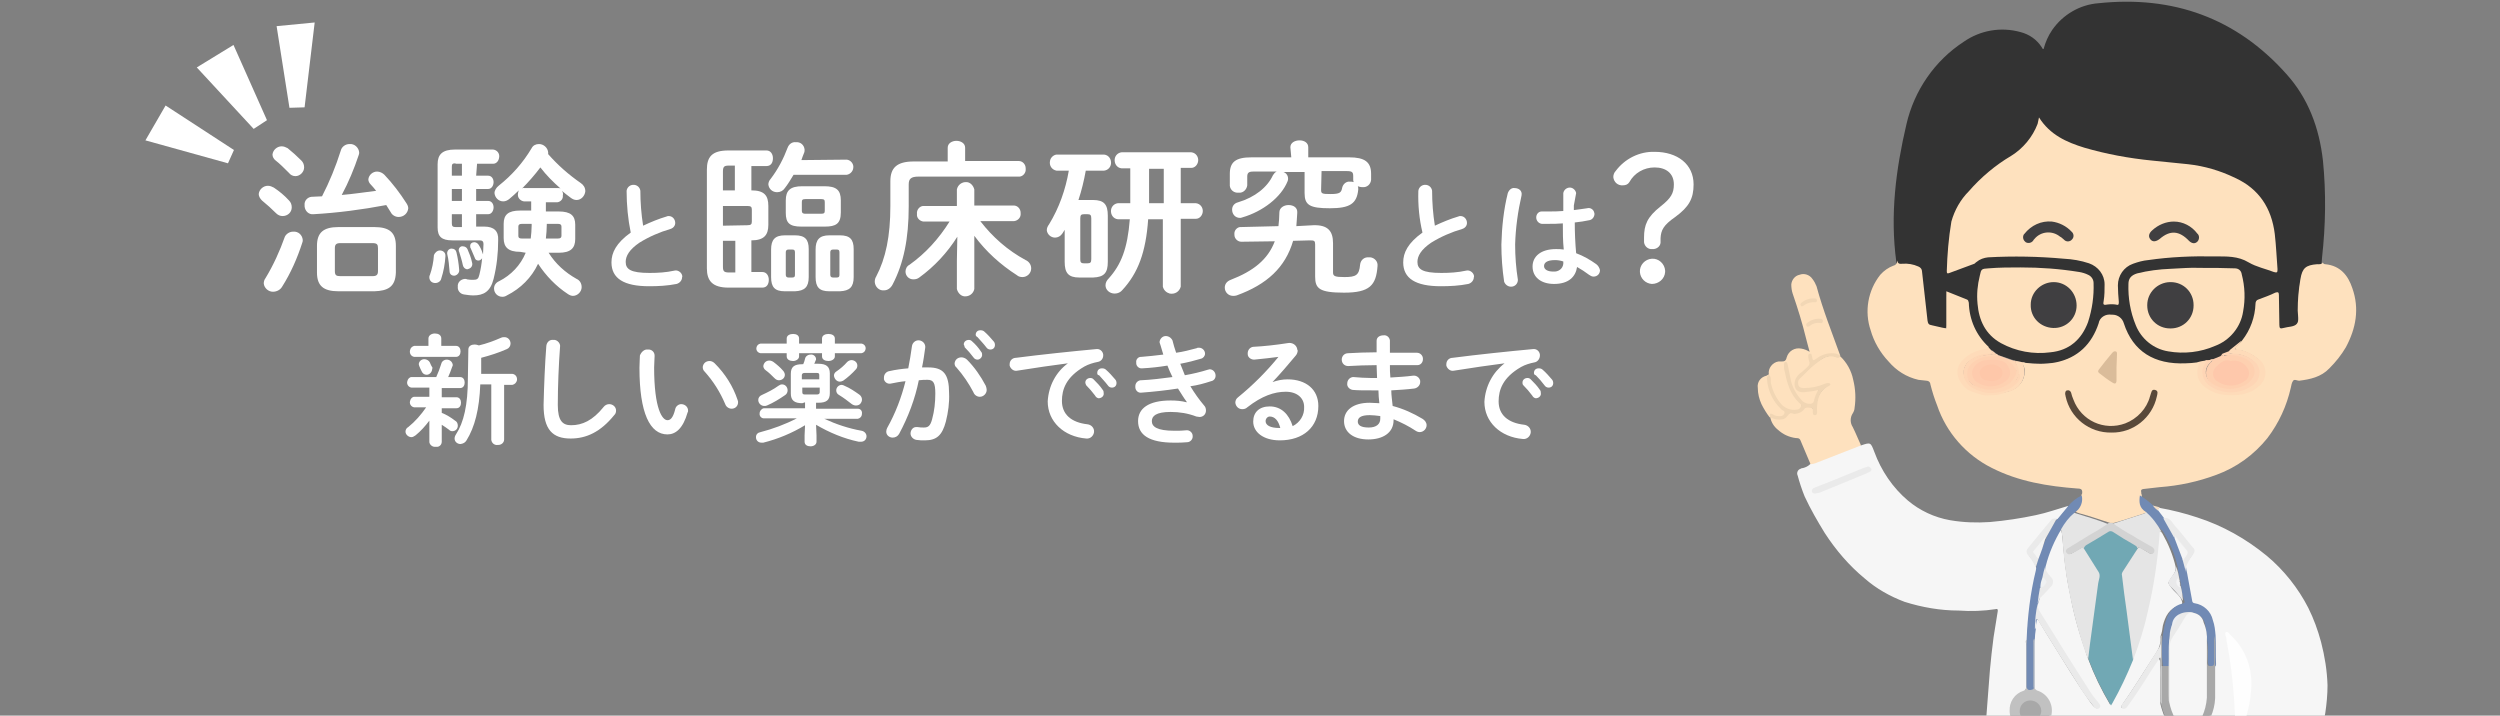 <?xml version="1.0" encoding="utf-8"?>
<!-- Generator: Adobe Illustrator 24.2.1, SVG Export Plug-In . SVG Version: 6.00 Build 0)  -->
<svg version="1.1" id="レイヤー_1" xmlns="http://www.w3.org/2000/svg" xmlns:xlink="http://www.w3.org/1999/xlink" x="0px"
	 y="0px" viewBox="0 0 545 156" style="enable-background:new 0 0 545 156;" xml:space="preserve">
<rect x="0" y="0" width="545" height="156" fill="#808080" stroke="none"/>
<style type="text/css">
	.st0{clip-path:url(#SVGID_2_);}
	.st1{fill:#F6F6F6;}
	.st2{fill:#333333;}
	.st3{fill:#FEE1BE;}
	.st4{fill:#718AB4;}
	.st5{fill:#F2DDC5;}
	.st6{fill:#71A8B4;}
	.st7{fill:#E5E5E5;}
	.st8{fill:#FEFEFE;}
	.st9{fill:#A8A8A8;}
	.st10{fill:#C1C1C1;}
	.st11{fill:#EAEAEA;}
	.st12{fill:#728BB5;}
	.st13{fill:#738BB5;}
	.st14{fill:#E9E9EA;}
	.st15{fill:#FED0B0;}
	.st16{fill:#FEDBB9;}
	.st17{fill:#FED1B1;}
	.st18{fill:#FED5B5;}
	.st19{fill:#FED6B5;}
	.st20{fill:#59493A;}
	.st21{fill:#D3D3D3;}
	.st22{fill:#DABC9A;}
	.st23{fill:#F1D6B4;}
	.st24{fill:#F1D6B5;}
	.st25{fill:#F2D7B5;}
	.st26{fill:#F5F5F5;}
	.st27{fill:#EBEDF0;}
	.st28{fill:#F4F4F4;}
	.st29{fill:#EFF1F2;}
	.st30{fill:#F4F4F5;}
	.st31{fill:#403F41;}
	.st32{fill:#FEC8AB;}
	.st33{fill:#FECBAD;}
	.st34{fill:#FEC7A9;}
	.st35{fill:#FFFFFF;}
</style>
<g>
	<g>
		<defs>
			<rect id="SVGID_1_" x="373.3" y="-24" width="154" height="180"/>
		</defs>
		<clipPath id="SVGID_2_">
			<use xlink:href="#SVGID_1_"  style="overflow:visible;"/>
		</clipPath>
		<g class="st0">
			<path class="st1" d="M432.6,191.7c-0.3-1-0.4-1.9-0.3-2.9c-0.4-5.2-0.3-10.5-0.2-15.8c0.1-2.9,0.2-5.9,0.4-8.8
				c0.2-3.4,0.4-6.9,0.7-10.3c0.2-2.6,0.4-5.2,0.6-7.8c0.2-2.4,0.5-4.8,0.8-7.2c0.3-1.9,0.6-3.7,0.9-5.6c0.1-0.6-0.2-0.6-0.5-0.5
				c-2.6,0.4-5.3,0.5-8,0.3c-4,0-8-0.7-11.8-1.9c-3.2-1.2-6.2-2.9-8.7-5.1c-3.4-2.8-6.3-6.2-8.7-9.9c-1.6-2.6-3.1-5.2-4.4-8
				c-0.6-1.5-1.1-3-1.5-4.5c-0.3-0.6,0-1.3,0.6-1.5c0.1,0,0.1-0.1,0.2-0.1c0.7-0.1,1.4-0.4,1.9-0.9c1.2-0.7,2.5-1.2,3.9-1.6
				c2-0.8,4.1-1.6,6.2-2.4c0.3-0.2,0.7-0.2,1-0.1c2.1-0.7,2.1-0.7,2.9,1.4c1.5,4.1,4,7.8,7.3,10.6c2.6,2.2,5.8,3.7,9.2,4.3
				c2.9,0.5,5.8,0.6,8.7,0.4c3.4-0.3,6.7-0.8,10-1.5c2.4-0.5,4.6-1.3,7-2c0.1,0.4-0.2,0.6-0.4,0.8c-0.7,0.7-1.1,1.6-1.9,2.1
				c-0.7,0.1-1.2,0.4-1.6,1c-1.4,1.8-2.8,3.5-4.3,5.2c-0.6,0.5-0.6,1.3-0.1,1.9c0.7,0.8,1.2,1.7,1.5,2.7c-0.2,1.6-0.6,3.1-0.9,4.7
				c-0.6,3.6-1,7.1-1.2,10.8c-0.1,0.4-0.2,0.9-0.1,1.3c0,2.8,0,5.5,0,8.3c0.1,0.9-0.4,1.9-1.3,2.2c-1.8,0.9-2.7,2.9-2.2,4.8
				c0.5,1.9,2.2,3.3,4.2,3.4c1.9,0,3.6-1.3,4.2-3.2c0.6-2.1-0.4-4.3-2.4-5.1c-0.9-0.3-1.4-1.1-1.2-2c0-3.3,0-6.5,0-9.8
				c-0.1-0.7,0-1.3,0.2-2c0.4-0.5,0.2-1.1,0.3-1.6c0-0.3,0-0.6,0.3-0.7s0.6,0.2,0.7,0.5c1,1.7,2,3.3,3,4.9c2.6,4.2,5.2,8.5,8.1,12.6
				c0.3,0.4,0.6,0.8,1,1.1c0.2,0.1,0.4,0.3,0.6,0.1s0.1-0.5,0-0.7l-0.2-0.2c-3.9-5.1-7-10.7-10.5-16.1c-0.8-1.3-1.5-2.6-2.3-3.8
				c-0.3-0.5-0.5-1-0.4-1.6l0.1-0.3c0.1-0.7,0.4-1.2,0.9-1.7c0.7-0.6,1.2-1.3,1.8-2c0.5-0.4,0.6-1.2,0.1-1.6c0,0,0-0.1-0.1-0.1
				c-0.2-0.3-0.4-0.7-0.7-1c-0.4-0.5-0.6-1.2-0.6-1.8c0.6-2.6,1.7-5.1,3-7.4c0.2-0.3,0.3-0.6,0.7-0.6c0.4,0.5,0.5,1.1,0.5,1.6
				c0.3,3.9,0.7,7.8,1.5,11.7c0.8,4.4,1.9,8.6,3.4,12.8c0.2,0.7,0.4,1.4,0.7,2.1c1.3,3.5,2.9,6.8,4.8,10c1.7-3.2,3.3-6.4,4.6-9.8
				c2.4-6.8,4.1-13.8,5-21c0.3-2,0.5-4.1,0.7-6.1c0-0.4-0.1-1,0.6-0.9c0.2,0.1,0.4,0.3,0.5,0.5c1.3,2.3,2.3,4.7,2.9,7.3
				c0.1,1-0.5,1.7-1,2.4c-0.8,1.2-0.7,1.1,0.2,2.3c0.8,1,1.9,1.6,2.2,2.9c0.1,0.5-0.2,0.7-0.6,0.8c-2.2,0.6-3.1,2.4-3.6,4.4
				c-0.1,0.8-0.2,1.5-0.5,2.3c-0.1,0.2-0.1,0.4-0.1,0.5c0.2,1.5-0.5,2.6-1.3,3.8c-2.3,3.5-4.4,7-6.8,10.4c-0.1,0.1-0.2,0.3-0.3,0.5
				c0,0.2-0.1,0.3,0.1,0.4c0.1,0.1,0.3,0.1,0.4,0c0.4-0.3,0.7-0.7,0.9-1.1c1.9-2.8,3.8-5.7,5.6-8.6c0.3-0.4,0.5-1.1,1-1
				s0.4,0.9,0.4,1.4c0,2.5,0,4.9,0,7.4c0,0.4,0,0.8,0.1,1.2c0.6,2.4,1.6,4.6,3.1,6.5c0.2,0.3,0.4,0.6,0.1,0.9
				c-0.5,0.2-1.1,0.3-1.6,0.4c-0.6,0.1-0.7,0.5-0.7,1c0,0.4,0.2,0.7,0.6,0.7c0.1,0,0.2,0,0.3,0c1.1,0,2.2-0.2,3.3-0.6
				c0.5-0.2,1-0.2,1.5,0c1.1,0.4,2.2,0.6,3.3,0.6c0.4,0.1,0.7-0.1,0.8-0.5c0,0,0-0.1,0-0.2c0.1-0.5-0.1-0.9-0.6-1c0,0,0,0-0.1,0
				c-0.6-0.2-1.4,0-1.9-0.5c-0.1-0.5,0.3-0.9,0.6-1.2c1.3-1.8,2.2-3.8,2.7-6c0.1-0.4,0.1-0.9,0.1-1.3c0-4.1,0-8.3,0-12.4
				c0-0.3,0-0.6-0.1-0.9c-0.1-1.2-0.3-2.5-0.7-3.7c-0.4-1.7-1.7-3-3.4-3.4c-0.5-0.1-1-0.5-1-1c-0.4-1.9-0.8-3.8-1.1-5.7
				c-0.4-1.5,0.5-2.6,1.3-3.8s0.7-1.1-0.1-2.1c-1.4-1.7-2.7-3.4-4.1-5.1c-0.4-0.6-1-0.9-1.7-1c-0.7-0.4-1.2-1.1-1.4-1.8
				c-0.1-0.4,0.3-0.5,0.5-0.8c2.8,0.5,5.6,1.2,8.3,2.1c5.6,1.8,10.7,4.7,15.2,8.4c3.7,3.1,6.8,7,9,11.3c1.2,2.4,2.1,4.9,2.8,7.5
				c0.8,3.1,1.3,6.2,1.4,9.4c0,2-0.2,4.1-0.5,6.1c-0.9,4.7-2.5,9.3-4.8,13.5c-1.7,3.2-3.8,6.2-6.1,9c-0.9,1.1-1.8,2.2-2.8,3.3
				c-0.2-0.2-0.3-0.5-0.2-0.8c0.2-2.5,0-5-0.7-7.4c-0.3-1.3-0.9-2.4-1.8-3.4c-1.2-1.3-3-1.8-4.7-1.3c-1.9,0.5-3.6,1.4-5.1,2.6
				c-0.3,0.2-0.5,0.5-0.7,0.8c-0.4,0.5-0.5,1.3-0.2,1.9c0.4,0.7,1.1,0.6,1.7,0.7c0.6,0.1,1.3-0.5,1.5,0.2c0.1,0.5-0.7,0.6-1.1,0.9
				c-0.5,0.3-0.9,0.6-1.1,1.1c-0.5,1.1,0,2.5,1.3,2.3c0.1,0,0.2,0,0.4,0s0.4,0.1,0.5,0.3c0.1,0.2-0.1,0.3-0.3,0.4
				c-0.2,0.1-0.5,0.3-0.8,0.5c-0.6,0.4-1.1,0.9-0.9,1.7c0.2,0.7,0.7,1.2,1.4,1.3l0.4,0.1c0.5,0.1,0.6,0.3,0.2,0.7l-0.3,0.3
				c-1.3,1.1-0.4,2.3,0.8,2.6c0.8,0.1,1.6,0.1,2.3,0c0.9-0.2,1.9-0.2,2.8,0c-0.2,1-0.3,2.1-0.2,3.1c0,0.6,0,1.2,0,1.8H432.6z"/>
			<path class="st2" d="M413.4,57.1c-1.4-10.2-0.1-20.2,2.2-30c1.7-7.4,6.2-13.9,12.5-18c3.6-2.5,8.1-3.3,12.4-2.1
				c1.9,0.5,3.5,1.6,4.6,3.3c0.1,0.1,0.1,0.4,0.4,0.4c0.4-1.5,1-2.9,1.9-4.2c2.3-3.3,6-5.5,10.1-5.8c16.2-1.7,30,3.2,40.9,15.4
				c4.8,5.3,7.2,11.8,8,18.9c0.7,7,0.6,14.1-0.2,21.2c0,0.5-0.1,0.9-0.1,1.4c0,0.4-0.3,0.6-0.7,0.6c-0.3,0-0.6,0-0.8,0
				c-1.9,0.2-2.7,0.9-3,2.7c-0.5,2.8-0.7,5.7-0.6,8.6c0,1.7,0,1.7-1.7,2.1c-0.5,0.1-1.1,0.3-1.6,0.4c-0.9,0.2-1.1,0-1.1-0.9
				c0-1.8-0.3-3.5-0.2-5.2c0-0.2,0-0.5,0-0.8c0-0.9-0.2-1-0.9-0.7l-2.6,1c-0.6,0.2-1,0.7-1,1.3c-0.1,1.5-0.5,3-1.1,4.4
				c-0.4,1.1-1.1,2.2-1.8,3.1c-0.8,0.9-1.7,1.7-2.6,2.4c-0.5,0.3-0.9,0.6-1.4,0.8c-0.9,0.4-1.8,0.7-2.6,1.1
				c-0.4,0.2-0.9,0.3-1.4,0.3c-0.6,0.1-1.2,0.2-1.9,0.4c-2.4,0.4-4.8,0.4-7.1-0.1c-4.4-0.9-7.9-4.2-9.2-8.5
				c-0.4-1.3-1.6-2.1-2.9-1.9c-1,0-1.8,0.6-2,1.6c-0.6,2-1.6,3.8-3,5.2c-2.3,2.4-5.4,3.7-8.7,3.8c-1.6,0.1-3.1,0-4.7-0.2
				c-0.6-0.2-1.2-0.2-1.8-0.4c-0.3-0.1-0.5-0.1-0.8-0.2c-1-0.3-2-0.7-3-1c-0.3-0.1-0.6-0.3-0.8-0.5c-0.4-0.3-0.8-0.6-1.2-0.8
				c-0.3-0.2-0.6-0.4-0.9-0.7c-2.5-2.3-4.1-5.5-4.3-8.9c0-0.8-0.5-1.4-1.2-1.6s-1.4-0.6-2.1-0.8c-0.9-0.4-1-0.3-1,0.7
				c0,1.7,0,3.4,0,5.1c0,0.3,0,0.6,0,0.8c0,0.7-0.4,1-1,0.8c-0.6-0.2-1.2-0.2-1.7-0.4c-1.6-0.4-1.7-0.6-1.9-2.2
				c-0.3-3.1-0.7-6.2-1-9.4c0-0.8-0.6-1.5-1.4-1.6c-0.9-0.2-1.8-0.3-2.7-0.3C413.8,58.1,413.3,57.9,413.4,57.1z"/>
			<path class="st3" d="M441.5,79.1c2.2,0.3,4.5,0.3,6.7-0.1c4.8-1,7.8-4,9.3-8.5c0.2-1.3,1.5-2.1,2.8-1.9c0.1,0,0.1,0,0.2,0
				c1.2,0,2.2,0.8,2.5,1.9c2,6.1,6.6,9,13.5,8.7c0.8,0,1.7-0.1,2.5-0.2s0.6,0.3,0.6,0.7c-0.1,0.6-0.2,1.2-0.2,1.8
				c0.2,1.6,1.3,3,2.9,3.5c2.6,1.2,5.7,1.2,8.4,0.1c2.1-0.9,3.9-3.2,2.4-5.8c-0.8-1.1-1.9-1.9-3.1-2.4c-0.7-0.3-1.4-0.6-2.1-0.6
				c-0.2,0-0.5,0-0.6-0.3c-0.1-0.3,0.1-0.4,0.3-0.5c0.4-0.4,0.8-0.8,1.2-1.3c1.8-2.3,2.8-5.1,2.9-8c0-0.4,0.2-0.8,0.6-0.9
				c1.3-0.5,2.5-0.9,3.7-1.5c0.6-0.2,0.8-0.1,0.8,0.5c0,2.2,0.1,4.4,0.1,6.5c0,0.8,0.2,0.9,0.9,0.7c1-0.3,2.3-0.2,2.9-0.9
				c0.6-0.7,0.2-1.9,0.2-2.9c0-2.3,0.2-4.6,0.6-6.9c0.4-2.4,1.2-3,3.6-3.2c0.4,0,1,0.1,1.3-0.4c0,0.2,0.2,0.4,0.5,0.4
				c3.3,0.3,5,2.5,5.9,5.2c1.6,4.5,0.8,8.8-1.4,12.9c-1,1.7-2.2,3.2-3.6,4.6c-1.8,1.9-4.2,2.4-6.6,2.7c-0.4,0-1-0.4-1.3,0
				s-0.4,1-0.5,1.5c-0.9,4-2.6,7.7-5.1,11c-2.9,3.6-6.7,6.4-11.1,8c-4,1.5-8.2,2.4-12.4,2.7c-1.2,0.1-2.3,0.3-3.5,0.4
				c-0.9,0.1-0.4,0.7-0.5,1.1c0.1,0.1,0.1,0.1,0.1,0.2c0,1.2,0.4,2.4,1.3,3.3c0,0.5-0.4,0.6-0.7,0.7c-2.2,0.7-4.5,1.5-6.7,2.1
				c-0.3,0-0.5,0-0.8,0c-2.2-0.7-4.4-1.5-6.7-2.1c-0.3-0.1-0.7-0.2-0.9-0.5c0-0.4,0.2-0.7,0.5-0.9c0.6-0.4,1-1.2,0.8-2
				c0-0.3,0-0.6,0.2-0.9c0.1-0.8-0.1-1.1-1-1.1c-6.5-0.5-12.8-1.5-18.7-4.5c-5.6-2.8-9.9-7.7-11.9-13.6c-0.6-1.5-1.1-3.1-1.5-4.7
				c0-0.4-0.4-0.7-0.8-0.7c-0.6-0.1-1.2-0.1-1.8-0.2c-2.6-0.6-4.8-2-6.5-4c-1.8-1.9-3.2-4.3-3.9-6.8c-1.4-4.1-0.6-8.7,2.1-12.1
				c0.8-0.9,1.8-1.6,2.9-2c0.5-0.1,0.8-0.6,0.8-1.1c0.1,0.6,0.4,0.8,1.1,0.7c1.2-0.1,2.4,0.1,3.5,0.6c0.5,0.2,0.8,0.6,0.8,1.1
				c0.4,3.6,0.8,7.1,1.2,10.7c0.1,0.6,0.2,0.9,0.9,1c1,0.2,2,0.5,3.2,0.7v-8.1l4.5,1.8c0.3,0.1,0.3,0.4,0.4,0.7
				c0.1,3.7,1.6,7.1,4.3,9.6c0.2,0.7-0.3,0.6-0.7,0.7c-1.5,0.3-2.9,1-4.1,2c-2.3,2.2-1.8,5.3,1.1,6.6c1.4,0.7,3,1,4.6,1
				c1.3-0.1,2.6-0.3,3.8-0.7c1.9-0.6,3.2-2.3,3.2-4.3c0-0.4-0.1-0.8-0.3-1.2C440.7,79.2,440.9,78.9,441.5,79.1z"/>
			<path class="st3" d="M405.7,97.1l-10,3.9c-0.3,0.1-0.7,0.2-1,0.2c-0.7-1.7-1.5-3.5-2.2-5.2c-0.2-0.5-0.6-0.5-1-0.5
				c-1.5-0.2-2.8-0.8-3.9-1.8c-0.9-0.7-1.5-1.7-1.7-2.8l0.1-0.1c0.4,0.1,0.7,0.1,1.1,0.3c0.9,0.3,1.9,0.1,2.5-0.7
				c0.3-0.4,0.7-0.5,1.1-0.4c0.8,0.2,1.7-0.1,2.3-0.8c0.4-0.5,1-0.7,1.6-0.5c0.5,0.1,0.9,0.6,0.9,1.1c0,0.1,0.1,0.2,0.2,0.2
				c0.3-0.2,0.2-0.5,0.2-0.7c0.1-2.7,0.6-3.7,2.6-5.4c-0.8,0.1-1.6,0.4-2.4,0.6c-0.9,0.3-1.9,0.4-2.9,0.4c-0.8,0.1-1.5-0.5-1.5-1.3
				c0-0.4,0.1-0.7,0.3-1c0-0.1,0.1-0.2,0.2-0.2c1.6-1.4,3-3.2,5-4.2c0.9-0.6,2-0.8,3-0.5c0.3,0.1,0.6,0.1,0.8-0.1h0.1
				c1.5,1.4,2.5,3.2,2.9,5.2c0.5,2,0.6,4.1,0.3,6.1c0,0.4-0.2,0.9-0.4,1.2c-0.6,0.9-0.6,2.1,0,3C404.6,94.5,405.1,95.8,405.7,97.1z"
				/>
			<path class="st3" d="M488.6,186.8c-1.5,0.2-3,0.3-4.4,0.4c-0.4,0-0.9-0.1-1.3-0.2c-0.8-0.2-1.3-1.1-1.1-1.9
				c0.1-0.3,0.3-0.6,0.5-0.8s0.4-0.4,0.8-0.7c-1.3,0-2.3-0.5-2.5-1.8c-0.1-1.4,1.1-1.9,2.2-2.4c-0.2-0.2-0.4-0.2-0.5-0.1
				c-0.8,0.2-1.6-0.2-1.9-1c-0.3-0.9,0-1.9,0.8-2.5c0.6-0.4,1.2-0.7,1.8-1.1c-0.6,0.1-1.2,0.1-1.8,0.1c-0.9,0.1-1.7-0.6-1.8-1.4
				c0-0.2,0-0.5,0.1-0.7c0.3-1,1-1.8,2-2.3c1.1-0.7,2.3-1.3,3.6-1.8c3.5-1.4,6.3,0.6,7.3,3.5c0.9,3,1.3,6.1,1,9.3
				c-0.3,1.9-0.9,3.7-2.7,4.9C489.9,186.4,489.3,186.7,488.6,186.8z"/>
			<path class="st3" d="M385.6,81.6c-0.2-1.3,0.8-2.6,2.1-2.8c0.2,0,0.4,0,0.6,0c0.6,0,1,0,1.2-0.9c0.4-1.4,1.8-2.2,3.2-1.9
				c0.7,0.1,1.3,0.4,1.8,0.7c-0.3-1.2-0.6-2.1-0.8-3c-0.8-3.3-1.8-6.5-2.9-9.7c-0.2-0.6-0.3-1.3-0.3-2c0.1-1,0.8-1.9,1.8-2.1
				c1-0.4,2.2,0,2.8,0.9c0.4,0.5,0.7,1.1,0.9,1.6c1.4,5.2,3.4,10.2,5.2,15.2l0,0c-0.9,0-1.8-0.5-2.8-0.2c-0.7,0.2-1.4,0.5-2,0.9
				c-1.1,0.7-1.3,0.7-1.7-0.5c-0.2,0-0.1,0.2-0.1,0.3c0.5,1.3-0.2,2.1-1.1,2.9c-0.5,0.3-0.9,0.7-1.3,1.1c-0.4,0.5-0.7,1.1-0.7,1.7
				c-0.1,0.7,0.4,1.3,1.1,1.4c0.1,0,0.1,0,0.2,0c0.9,0.1,1.9,0,2.8-0.2c0.3-0.1,0.6-0.2,0.8,0c0.2,0.2,0,0.5-0.1,0.8
				c-0.2,0.5-0.4,1-0.6,1.6c-0.1,0.6-0.6,1-1.2,0.9h-0.1c-0.7,0-1.3-0.3-1.8-0.8c-1.3-1.4-2.2-3-2.6-4.9c-0.3-1-0.4-2.1-0.7-3.1
				c-0.2,0.5-0.2,1,0,1.5c0.3,2.5,1.4,4.9,3.1,6.7c0.3,0.2,0.5,0.7,0.3,1.1s-0.6,0.7-1.1,0.8c-1.7,0.2-3.4-0.7-4.2-2.2
				c-0.9-1.4-1.5-2.9-1.7-4.5c0-0.4-0.1-0.7-0.2-1.1C385.6,81.8,385.6,81.7,385.6,81.6z"/>
			<path class="st4" d="M467.8,111.6C467.8,111.6,467.8,111.5,467.8,111.6c-1.5-0.9-1.5-2.2-1.3-3.6c1,0.6,2,1.4,2.9,2.2
				c0.4,0.3,0.9,0.6,1.1,1.1l1.3,1.7c0.8,0.8,1.5,1.8,1.9,2.9c0.2,0.4,0.4,0.8,0.6,1.2c0.8,1.6,1.4,3.2,1.9,4.9c0.4,1,0.3,2,0.6,3
				l1.1,6c0,0.3,0.3,0.5,0.5,0.5c2,0.3,3.6,1.8,4,3.7c0.4,1.1,0.5,2.2,0.6,3.4c0.1,2,0,4.1,0.1,6.2c0,0.5-0.3,0.6-0.7,0.6
				s-0.9,0-1-0.6c-0.1-0.3-0.1-0.6-0.1-0.9c0-1.3,0.1-2.6-0.1-3.9c-0.1-1.3-0.3-2.6-0.5-3.9c-0.2-1.1-1-2-2.1-2.4
				c-1.1-0.3-2.2-0.2-3.2,0.3s-1.2,1.6-1.5,2.6c-0.4,2.5-0.5,5-0.4,7.4c0.2,0.6-0.1,1.3-0.6,1.5s-1,0-1.4-0.4
				c-0.3-2.2-0.3-4.5,0-6.7c0.2-1.2,0.4-2.4,0.8-3.5c0.5-1.6,1.7-2.9,3.4-3.3c0.3-0.1,0.7-0.1,0.5-0.6c-0.4-1-0.6-2.1-0.7-3.1
				c-0.1-0.4-0.1-0.8-0.2-1.2c-0.2-1.1-0.5-2.1-0.6-3.2c-0.6-2.7-1.7-5.3-3.2-7.7C470,114.4,468.9,113,467.8,111.6z"/>
			<path class="st4" d="M453.8,108c0.4,1.4-0.3,3-1.5,3.7c0,0.2-0.1,0.5-0.3,0.6c-1,0.8-1.5,2.1-2.6,3c-1.5,2.5-2.7,5.2-3.4,8
				c-0.1,1-0.3,1.9-0.5,2.9c-0.1,0.7-0.3,1.4-0.4,2.1c-0.2,1.1-0.4,2.2-0.8,3.3l0,0c-0.2,0.5,0,1.1,0,1.6c-0.1,1.3-0.5,2.6-0.5,4
				c-0.1,0.7-0.2,1.4-0.2,2.1c-0.1,0.3-0.1,0.7-0.1,1c0,3.2,0,6.3,0,9.5c0,0.8-0.4,0.8-1,0.9c-0.6,0.1-0.8-0.3-0.8-0.9
				c0-3.3,0-6.5,0-9.8c0-0.2,0-0.4,0.1-0.5c0.2-5.1,0.8-10.2,2-15.1c0-0.2,0.1-0.4,0.1-0.5c0-0.7,0.1-1.3,0.4-1.9
				c0.5-1.5,1-3,1.7-4.5c0.5-1.2,1.1-2.4,1.8-3.5c0.2-0.3,0.4-0.6,0.7-0.8l2.3-2.8C451.6,109.4,452.6,108.6,453.8,108z"/>
			<path class="st3" d="M385.6,81.6v0.2c-0.3,2.8,0.8,5.5,2.9,7.3c0.4,0.3,0.9,0.5,0.7,1.2c-0.3,0.5-0.9,0.8-1.5,0.7
				c-0.3,0-0.7-0.1-1-0.2c-0.3-0.2-0.7-0.1-0.9,0.2l0,0c-0.7-0.9-1.3-1.9-1.8-2.9c-0.5-1.1-0.8-2.3-0.8-3.5
				c-0.2-1.3,0.6-2.4,1.9-2.7C385.3,81.8,385.4,81.7,385.6,81.6z"/>
			<path class="st5" d="M470.4,111.3c-0.4-0.3-0.8-0.7-1.1-1.1l1.5,0.4L470.4,111.3z"/>
			<path class="st6" d="M465,143.9c-1.3,3.2-2.8,6.4-4.5,9.4l-0.3,0.5c-1.9-3.2-3.6-6.6-4.9-10.1c-0.4-1.8,0.2-3.5,0.4-5.3
				c0.5-4.2,1.1-8.4,1.7-12.6c0.1-0.6-0.1-1.1-0.4-1.6c-0.9-1.5-2-3-2.8-4.5c-0.1-0.5,0.2-0.8,0.6-1c1.5-1,3.1-1.9,4.6-2.8
				c0.4-0.3,1-0.3,1.4,0c1.5,0.9,3.1,1.8,4.6,2.7c0.4,0.2,0.8,0.5,0.6,1c-0.8,1.6-1.8,3-2.8,4.5c-0.4,0.5-0.5,1.1-0.4,1.8
				c0.8,5.2,1.5,10.5,2.2,15.7C465.1,142.4,465.2,143.2,465,143.9z"/>
			<path class="st7" d="M465,143.9c-0.5-3.6-0.9-7.1-1.4-10.7c-0.4-2.6-0.7-5.2-1-7.7c-0.1-0.3,0-0.6,0.1-0.8l3.3-5.1
				c0.4-0.5,0.8-0.1,1.1,0.1c0.5,0.3,1,0.6,1.5,0.9c0.2,0.1,0.5,0.2,0.7-0.1s0-0.5-0.2-0.7c-0.4-0.3-0.8-0.5-1.2-0.8
				c-2.3-1.3-4.5-2.7-6.7-4c-0.3-0.2-0.7-0.3-0.7-0.8l6.8-2.2c0.2-0.1,0.5-0.1,0.5-0.4c1.4,1.2,2.5,2.7,3.4,4.3
				c-0.4-0.2-0.4,0.1-0.4,0.4c-0.4,5.6-1.2,11.2-2.5,16.7C467.5,136.7,466.4,140.3,465,143.9z"/>
			<path class="st7" d="M454.3,119.6c1.1,1.7,2.1,3.4,3.2,5.1c0.5,0.8,0,1.7-0.1,2.5c-0.6,4.4-1.2,8.9-1.8,13.3
				c-0.1,1.1-0.3,2.2-0.4,3.3c-1.9-5.1-3.3-10.4-4.3-15.8c-0.7-3.7-1.1-7.3-1.3-11c-0.1-0.5-0.2-1.1-0.3-1.6
				c0.8-1.4,1.7-2.6,2.9-3.6c2.5,0.8,5.1,1.5,7.5,2.5c0,0.5-0.5,0.6-0.8,0.8c-2.4,1.5-4.8,2.9-7.2,4.3c-0.4,0.2-1.2,0.5-0.9,1.1
				c0.3,0.6,1,0,1.4-0.2c0.4-0.2,0.8-0.5,1.2-0.7S454.1,119.2,454.3,119.6z"/>
			<path class="st8" d="M490.8,149.3c-0.1,3.8-1,7.4-2.7,10.8c-0.1,0.2-0.1,0.6-0.5,0.5c-0.4-0.1-0.2-0.4-0.2-0.6
				c-0.1-2.7-0.2-5.3-0.4-8c-0.3-4.1-0.8-8.2-1.6-12.3c-0.1-0.3,0-0.6-0.1-0.8c-0.1-0.2-0.4-0.9,0-1.1c0.4-0.2,0.6,0.3,0.9,0.6
				C489.3,141.2,490.9,145.2,490.8,149.3z"/>
			<path class="st9" d="M481.1,139.8c0.2,1.5,0.2,3.1,0.1,4.6c0,0.5,0.1,0.8,0.7,0.8c0.6,0,0.8-0.1,0.8-0.8c0-1.9,0-3.9,0-5.8
				c0.2,0.8,0.3,1.7,0.2,2.6c0,3.7,0,7.3,0,11c-0.1,2.9-1.4,5.4-3.1,7.8c-0.2,0.2-0.4,0.4-0.4,0.7c-1.3-0.1-1.6,0.8-1.8,1.8
				c-0.4-0.2-0.9-0.2-1.3,0c0,0-0.1,0-0.1-0.1c0-0.9-0.6-1.6-1.5-1.7c-0.1,0-0.2,0-0.3,0c0-0.7-0.6-1-0.9-1.5
				c-1.1-1.8-1.9-3.7-2.4-5.7c-0.1-1.9-0.1-3.8-0.1-5.7c-0.1-0.9-0.1-1.7,0.1-2.6h1.7c0.4,0.3,0.3,0.7,0.3,1.1c0,1.8,0,3.7,0,5.5
				c0,0.3,0,0.7,0.1,1c0.4,2.3,1.5,4.4,3,6.1c0.7,0.8,1,0.8,1.6,0c1.9-2,2.9-4.7,2.9-7.5c-0.1-3.5,0-6.9,0-10.4
				C480.8,140.7,480.7,140.2,481.1,139.8z"/>
			<path class="st10" d="M441.8,139.4c0,3.3,0,6.6,0,10c0,1,0.4,1.2,1.3,0.9c0.4-0.1,0.2-0.5,0.2-0.7c0-3.1,0-6.3,0-9.4
				c0-0.3-0.1-0.7,0.2-1c0,3.4,0,6.9,0,10.3c-0.1,0.5,0.3,1,0.8,1.1c2.2,0.8,3.4,3.1,2.9,5.3c-0.5,2.3-2.7,3.8-5,3.6
				c-2.3-0.3-4.1-2.2-4.1-4.5c-0.1-2,1.1-3.8,3-4.4c0.4-0.1,0.7-0.6,0.6-1c0-3.1,0-6.2,0-9.3C441.6,140.1,441.5,139.7,441.8,139.4z"
				/>
			<path class="st11" d="M443.6,137.2c0-1.9,0.2-3.8,0.6-5.6c0,0.7,0.2,1.4,0.6,1.9c3.4,5.5,6.8,11,10.3,16.4
				c0.7,1.2,1.5,2.3,2.4,3.3c0.3,0.4,0.6,0.8,0.1,1.2s-0.8,0-1.1-0.3c-1.4-1.7-2.7-3.5-3.8-5.4c-2.5-3.9-4.9-7.8-7.4-11.8
				c-0.3-0.5-0.6-1-0.9-1.5c-0.1-0.2-0.2-0.4-0.4-0.4c-0.2,0-0.2,0.3-0.2,0.5C443.8,136.1,444.1,136.7,443.6,137.2z"/>
			<path class="st7" d="M460.2,181c-1.5,0-2.7-1.2-2.7-2.7c0,0,0,0,0-0.1c0.1-1.5,1.3-2.6,2.7-2.7c1.5,0,2.7,1.3,2.7,2.8
				S461.7,181,460.2,181L460.2,181z"/>
			<path class="st7" d="M460.2,168.6c-1.5-0.1-2.6-1.4-2.6-2.9c0.1-1.4,1.2-2.5,2.6-2.6c1.5-0.1,2.8,1.1,2.9,2.6
				c0.1,1.5-1.1,2.8-2.6,2.9C460.4,168.6,460.3,168.6,460.2,168.6z"/>
			<path class="st11" d="M471.2,145.2v8.2c-0.3-0.3-0.2-0.7-0.2-1.1c0-2.9,0-5.8,0-8.7c0-0.1-0.1-0.2-0.1-0.3c-0.7,1-1.3,2-2,3
				c-1.6,2.6-3.3,5.2-5.1,7.7c-0.3,0.4-0.6,0.7-1.1,0.4s-0.2-0.8,0.1-1.1c2.8-3.9,5.2-8,7.8-12c0.3-0.4,0.4-0.8,0.4-1.3
				s-0.2-1.1,0.2-1.5C471.2,140.7,471.2,143,471.2,145.2z"/>
			<path class="st11" d="M395.8,107.6c-0.5,0-0.7-0.1-0.8-0.4c-0.1-0.4,0.2-0.8,0.6-0.9c1.3-0.5,2.5-1,3.8-1.5
				c2.3-0.9,4.6-1.9,6.9-2.8c0.2-0.1,0.4-0.1,0.6-0.2c0.3-0.2,0.7-0.1,0.9,0.2c0,0,0,0.1,0.1,0.1c0.2,0.4-0.1,0.7-0.4,0.8
				c-0.8,0.4-1.5,0.7-2.3,1l-8.5,3.5C396.3,107.5,396,107.5,395.8,107.6z"/>
			<path class="st11" d="M476.6,125l-0.8-3c0.1-0.2,0.2-0.5,0.3-0.7c0.6-1.1,0.6-1.1-0.2-2.1c-0.5-0.7-1-1.3-1.6-2
				c-0.1-0.1-0.1-0.3-0.4-0.1l-2.3-4.1c1.5-0.4,1.9,1,2.6,1.7c1.4,1.5,2.6,3.2,3.9,4.7c0.4,0.3,0.4,0.9,0.1,1.3
				c-0.2,0.3-0.4,0.7-0.7,1C476.9,122.8,476.2,123.7,476.6,125z"/>
			<path class="st11" d="M444.4,121.8c-0.2,0.6-0.4,1.3-0.6,1.9c-0.5-1-1-1.9-1.7-2.7c-0.4-0.4-0.4-1.1,0-1.5
				c1.7-2.1,3.4-4.2,5.1-6.2c0.3-0.4,0.8-0.2,1.2-0.3l-2.4,4.3c-0.8,0.8-1.5,1.6-2.1,2.4c-0.3,0.3-0.3,0.8,0,1.1
				S444.3,121.5,444.4,121.8z"/>
			<path class="st12" d="M474.5,160.8c0.2,0,0.4-0.1,0.5-0.1c1-0.2,1.3,0.1,1.4,1.1c0,0.2,0,0.5,0,0.7c-0.1,0.2-0.3,0.3-0.5,0.4
				l-3.1,0.4c-0.7,0.1-0.9-0.3-0.9-0.9s-0.3-1.3,0.7-1.4L474.5,160.8z"/>
			<path class="st13" d="M477.7,162.5c-0.2-0.5-0.1-1,0.1-1.5c0.4-0.7,1.1-0.3,1.6-0.2s1.3,0.2,2,0.2c0.9,0.1,0.9,0.6,0.8,1.3
				c-0.1,0.7-0.2,1.2-1,1C480,162.9,478.8,163.2,477.7,162.5z"/>
			<path class="st11" d="M445.2,126.1c0.2-1,0.4-1.9,0.7-2.8c-0.1,1.1,0.6,1.8,1.2,2.5c0.6,0.5,0.6,1.4,0.1,2
				c-0.1,0.1-0.1,0.1-0.2,0.2c-0.7,0.7-1.3,1.5-2.1,2.2c-0.5,0.4-0.4,1-0.7,1.4c0.1-1.1,0.3-2.3,0.5-3.4c0.3-0.2,0.5-0.4,0.7-0.6
				C445.9,126.9,445.9,126.6,445.2,126.1z"/>
			<path class="st14" d="M474.4,123.5c0.4,1,0.6,2.1,0.8,3.2h-0.1c-0.1,0-0.4-0.5-0.4,0.1s0.4,0.6,0.5,0.9c0.1,0,0.1,0.1,0.2,0.1
				c0.3,1.1,0.4,2.1,0.5,3.2c-0.8-1.1-1.7-2.2-2.7-3.1c-0.5-0.4-0.6-1.1-0.2-1.6c0,0,0,0,0.1-0.1
				C473.5,125.4,474.5,124.7,474.4,123.5z"/>
			<path class="st3" d="M444.5,25.6c2.4,3.8,6,5.4,9.9,6.6c4.8,1.4,9.7,2.3,14.7,2.8c2.6,0.3,5.3,0.5,7.9,0.8c3.6,0.4,7,1.4,10.3,3
				c5.2,2.4,7.9,6.6,8.6,12.2c0.3,2.6,0.4,5.2,0.6,7.7c0,0.7-0.1,0.8-0.8,0.6c-1.8-0.7-3.8-1.1-5.5-2.1c-2.3-1.4-4.8-1.3-7.3-1.3
				c-4.9-0.1-9.8,0.1-14.6,0.8c-1.1,0.1-2.2,0.4-3.3,0.8c-2,0.7-3.3,2.6-3.3,4.7c0,1.2,0.1,2.4,0.2,3.6c0,0.5,0,0.8-0.6,0.6
				c-0.6-0.1-1.3-0.1-2,0c-0.9,0.2-0.8-0.2-0.7-0.8c0.2-1.2,0.2-2.4,0.2-3.6c0-2.1-1.4-3.9-3.4-4.6c-1.8-0.6-3.6-0.9-5.5-1
				c-5.5-0.5-11-0.6-16.5-0.3c-0.9,0.1-1.8,0.4-2.5,1c-0.2,0.1-0.3,0.3-0.5,0.4c-1.8,0.7-3.6,1.3-5.4,2c-0.5,0.2-0.6,0.1-0.6-0.4
				c0.1-3.6,0.4-7.2,1-10.8c0.7-2.5,2-4.8,3.8-6.6c2.6-3,5.8-5.7,9.2-7.7c2.6-1.6,4.7-4.1,5.8-7L444.5,25.6z"/>
			<path class="st3" d="M479.5,58.4c2.8,0,5.3,0,7.7,0.1c0.8,0,1.4,0.5,1.5,1.3c0.7,2.7,0.8,5.4,0.3,8.1c-0.5,3.4-2.9,6.3-6.1,7.5
				c-3.2,1.4-6.8,1.8-10.2,1.2c-3.2-0.5-5.9-2.7-7.1-5.7c-1.2-2.9-1.7-6-1.6-9c0-1.2,0.6-1.9,1.9-2.3c2.4-0.6,4.8-0.9,7.3-1
				C475.4,58.5,477.6,58.3,479.5,58.4z"/>
			<path class="st3" d="M440.5,58.3c4.3,0,8.5,0.3,12.8,1c0.6,0.1,1.3,0.3,1.9,0.6c0.7,0.3,1.2,1,1.2,1.8c0.1,2.9-0.3,5.7-1.2,8.5
				c-1.4,3.8-4.1,6.2-8.2,6.6c-3.7,0.5-7.5-0.2-10.8-2c-3.4-1.9-4.8-5-5.1-8.6c-0.2-2.1,0-4.1,0.5-6.1c0.3-1.5,0.4-1.5,1.9-1.6
				C435.9,58.3,438.2,58.3,440.5,58.3z"/>
			<path class="st15" d="M482.2,78.4l2.7-1.1c0,0.3-0.1,0.4-0.4,0.4c2.1-0.8,4.5-0.5,6.2,0.9c1.4,0.8,1.9,2.7,1.1,4.1
				c-0.2,0.3-0.5,0.7-0.8,0.9c-1.6,1.4-3.7,1.9-5.8,1.5c-1.1-0.1-2.1-0.6-3-1.3c-1.4-1-1.7-2.9-0.7-4.3c0.1-0.1,0.2-0.2,0.3-0.4
				C481.9,79,482.4,78.8,482.2,78.4z"/>
			<path class="st16" d="M488.6,74.3c-0.2,0.8-1,1.1-1.4,1.8c1.9,0.1,3.7,0.9,5.1,2.1c1.7,1.2,2.1,3.6,0.8,5.3
				c-0.2,0.3-0.4,0.5-0.7,0.7c-2,1.9-4.6,2.1-7.3,1.9c-1-0.1-2-0.3-2.9-0.8c-1.8-0.8-3.8-2.4-3-5.4c0.1-0.4,0.3-0.8-0.3-0.9
				c0.6-0.2,1.2-0.3,1.9-0.4c0.3-0.1,0.5-0.1,0.4,0.3c-0.1,0.2-0.2,0.5-0.3,0.7c-0.8,1.5-0.3,3.4,1.1,4.3c2.8,1.9,6.4,1.8,9.1-0.3
				c1.3-1,1.6-2.8,0.7-4.2c-0.2-0.2-0.4-0.4-0.6-0.6c-1-0.9-2.3-1.5-3.7-1.6c-0.4,0-0.8,0-1.2-0.1c-0.6-0.1-0.5-0.4-0.2-0.8
				L488.6,74.3z"/>
			<path class="st16" d="M441.5,79.1c-0.4,0-0.5,0.1-0.4,0.5c0.8,2.4-0.5,4.9-2.8,5.7c-0.1,0.1-0.3,0.1-0.5,0.1
				c-0.8,0.3-1.6,0.5-2.4,0.7c-1.2,0-2.5,0.3-3.6-0.1c-1.1-0.4-2.5-0.6-3.5-1.6c-2.3-2.3-2.1-4.9,0.6-6.8c1.1-0.8,2.4-1.3,3.8-1.5
				c0.3,0,0.6-0.1,0.6-0.4c0.3,0.1,0.5,0.3,0.7,0.6c0.1,0.2,0.5,0.3,0.3,0.7c-0.2,0.3-0.5,0.4-0.8,0.3c-1.3,0-2.7,0.4-3.8,1.2
				c-1.5,0.8-2,2.6-1.3,4c0.2,0.4,0.5,0.7,0.8,1c1.7,1.8,3.9,1.9,6.1,1.6c1.3-0.2,2.5-0.7,3.6-1.6c0.8-0.5,1.2-1.4,1-2.2
				c0-0.7-0.1-1.3-0.4-1.9c-0.1-0.2-0.4-0.5,0.1-0.7C440.2,78.8,440.9,79,441.5,79.1z"/>
			<path class="st17" d="M435.8,77.5l3,1.1c0,0.2-0.7,0.1-0.2,0.5c1.7,1.7,1.4,3.1-0.5,4.6c-2.1,1.7-5,1.9-7.4,0.6
				c-2.6-1.3-2.8-4.2-0.3-5.8c1.4-0.9,3.2-1.3,4.9-1C435.5,77.5,435.6,77.6,435.8,77.5z"/>
			<path class="st18" d="M486.1,76.5c-0.3,0.6,0.1,0.6,0.5,0.6c1.7-0.1,3.4,0.5,4.6,1.5c1.5,1,1.8,3,0.8,4.5
				c-0.2,0.3-0.5,0.6-0.8,0.8c-2.8,2.1-6.6,2.2-9.5,0.2c-1.6-1.1-2.1-3.3-1-4.9c0.1-0.2,0.6-0.4,0-0.5c0.4-0.4,1,0,1.3-0.4h0.5
				c-0.3,0.4-0.6,0.7-1,1.1c-1,1.2-0.8,2.9,0.4,3.9c0.1,0.1,0.2,0.1,0.2,0.2c2.3,1.6,5.2,1.7,7.6,0.3c2.5-1.7,2.4-4.3-0.3-5.7
				c-1.7-0.7-3.5-0.9-5.3-0.5l0.4-0.5L486.1,76.5z"/>
			<path class="st19" d="M435.8,77.5c-0.7,0.4-1.4,0.1-2.1,0.2c-1.3,0-2.6,0.5-3.7,1.4c-1.3,1-1.5,2.8-0.6,4.1
				c0.3,0.4,0.7,0.7,1.2,0.9c2.4,1.3,5.3,1.1,7.5-0.6c0.6-0.5,1.1-1.2,1.4-2c0.3-0.9-0.4-1.4-0.8-2c-0.3-0.4-0.7-0.7-1.1-1l1.2,0.1
				c0.3,0,0.5,0,0.7,0.2c-0.2,0.2,0,0.4,0.1,0.6c0.4,0.6,0.6,1.3,0.5,2.1c-0.3,1.9-1.7,2.7-3.2,3.4c-1.9,0.9-4.1,0.9-6,0
				c-1.6-0.7-2.9-1.8-2.7-4c0-0.8,0.4-1.5,1.1-2c1.1-0.9,2.4-1.4,3.7-1.5c0.7,0,1.3-0.2,2-0.2C435.4,77,435.5,77.5,435.8,77.5z"/>
			<path class="st19" d="M435.1,77.1c-0.3,0.4-0.7,0.2-1,0.2c-1.8,0.1-3.5,0.7-4.8,1.9c-1.2,1-1,3.6,0.6,4.7c3,2.2,7.1,1.8,9.6-1
				c0.4-0.4,0.2-1.1,0.8-1.4c0.3,0.8-0.1,1.7-0.8,2.2c-2.5,2.2-6.2,2.6-9.2,1c-1.3-0.6-2.2-1.9-2.3-3.3c0-1.4,0.8-2.7,2.1-3.3
				c1.1-0.7,2.3-1,3.5-1c0.7,0,0.9-0.2,0.5-0.8L435.1,77.1z"/>
			<path class="st20" d="M460.3,94.3c-4.8,0.1-9-3.2-10-7.9c0-0.2-0.1-0.4-0.1-0.5c0-0.4,0.1-0.8,0.5-0.8c0.4-0.1,0.7,0.2,0.8,0.5
				l0,0c0.1,0.5,0.3,1,0.5,1.5c1.7,4.6,6.7,6.9,11.3,5.2c2.6-1,4.7-3.2,5.4-5.9c0-0.1,0.1-0.2,0.1-0.3c0.2-0.5,0.2-1.3,1-1.1
				s0.5,0.9,0.4,1.4C469.2,91.1,465,94.4,460.3,94.3z"/>
			<path class="st21" d="M454.3,119.6c-0.2-0.2-0.5-0.2-0.7,0c-0.6,0.4-1.2,0.7-1.8,1s-0.9,0.4-1.3-0.1c-0.4-0.5,0.1-0.9,0.5-1.1
				c1.6-1,3.3-2,4.9-3c1.3-0.7,2.6-1.5,3.8-2.4h0.8c1.4,1,2.8,1.9,4.3,2.7c1.4,0.9,2.9,1.7,4.3,2.5c0.4,0.2,0.7,0.7,0.5,1.1
				c0,0,0,0,0,0.1c-0.3,0.5-0.8,0.4-1.1,0.2c-0.3-0.2-0.9-0.6-1.4-0.8s-0.7-0.6-1.2-0.3c0-0.4-0.3-0.5-0.6-0.7
				c-1.6-0.9-3.1-1.8-4.6-2.8c-0.3-0.2-0.7-0.3-1-0.1c-1.6,1-3.3,2-5,3C454.5,119.1,454.3,119.3,454.3,119.6z"/>
			<path class="st22" d="M461.4,80.1c0,0.9,0,1.9,0,2.8c0,0.7-0.3,0.9-0.9,0.5c-1-0.6-1.9-1.3-2.8-2c-0.4-0.3-0.4-0.5-0.1-0.9
				c0.9-1.2,1.8-2.3,2.8-3.5c0.2-0.2,0.4-0.5,0.8-0.4c0.4,0.1,0.3,0.5,0.3,0.8L461.4,80.1z"/>
			<path class="st23" d="M385.8,90.9c0-0.6,0-1,0.8-0.5c0.3,0.2,0.7,0.3,1,0.3c0.6,0.1,1.2,0,1.4-0.6c0.2-0.6-0.5-0.6-0.7-0.9
				c-1.8-1.7-2.9-4-3.1-6.5c-0.1-0.4,0.1-0.8,0.4-1c0.7,0.5,0.3,1.3,0.5,2c0.4,1.7,1.2,3.3,2.4,4.6c0.9,0.8,2,1.2,3.2,1
				c0.4,0,0.8-0.3,0.9-0.7c0.2-0.4-0.2-0.6-0.4-0.8c-1.9-1.8-2.6-4.2-3.1-6.7c-0.2-0.5-0.2-1.1-0.2-1.7c0-0.2,0.1-0.5,0.4-0.5
				s0.3,0.2,0.4,0.5c0.2,1,0.4,2,0.6,3c0.3,1.9,1.3,3.6,2.6,5c0.3,0.3,0.8,0.5,1.2,0.6c0.8,0.1,1.3,0,1.4-0.9
				c0.2-0.7,0.5-1.5,0.9-2.1c-1.1,0.3-2.1,0.4-3.2,0.5c-1.8,0.1-2.3-1.3-1.8-2.8c0.3-0.7,0.8-1.2,1.4-1.6c0.5-0.4,0.9-0.8,1.3-1.2
				c0.3-0.2,0.5-0.7,0.3-1.1c-0.1-0.4-0.2-0.7-0.2-1.1c0-0.3,0-0.6,0.4-0.6c0.4,0,0.3,0.3,0.4,0.5c0.2,1.1,0.2,1.1,1.1,0.5
				c1.2-0.9,2.7-1.3,4.2-1c0.3,0.1,0.6,0.2,0.8,0.4c0,0.4-0.2,0.6-0.6,0.5c-2-0.9-3.4,0.3-4.8,1.4c-1.2,0.9-2.1,2-3.2,3
				c-0.4,0.3-0.6,0.8-0.5,1.2c0,0.7,0.5,1,1.2,1c1.6,0,3.1-0.3,4.5-0.9c0.2-0.1,0.5-0.2,0.7-0.2s0.5,0,0.6,0.2
				c0.1,0.2-0.2,0.4-0.4,0.5c-2,1-2.4,2.8-2.5,4.8c0,0.1,0,0.2,0,0.3c0,0.5,0.2,1.1-0.4,1.2c-0.6,0.1-0.5-0.6-0.5-1.1
				s-0.4-0.5-0.6-0.5s-0.9-0.2-1.2,0.2c-0.6,0.9-1.8,1.3-2.8,1c-0.2-0.1-0.4,0-0.6,0.2c-0.4,0.4-0.7,1-1.4,1.1
				C387.6,91.6,386.7,91.4,385.8,90.9z"/>
			<path class="st24" d="M396.8,70.4c-0.8-0.1-1.6,0.1-2.2,0.6c-0.3,0.2-0.6,0.4-0.8,0c-0.2-0.4,0.1-0.5,0.3-0.7
				c0.8-0.6,1.8-0.9,2.8-0.8c0.3,0,0.5,0.2,0.5,0.5S397.1,70.6,396.8,70.4z"/>
			<path class="st25" d="M396.1,65.5c0,0.3-0.2,0.4-0.4,0.4c-0.9-0.1-1.9,0.2-2.6,0.8c-0.2,0.1-0.4,0.1-0.5,0c0,0,0,0,0-0.1
				c-0.2-0.2-0.1-0.3,0-0.5c0.9-0.8,2.1-1.2,3.3-1C396,65.2,396.1,65.3,396.1,65.5z"/>
			<path class="st1" d="M481.1,139.8c0,4.1,0,8.2,0,12.3c-0.2,2.9-1.4,5.6-3.6,7.6c-0.2,0.3-0.5,0.3-0.8,0.2c-0.1,0-0.1-0.1-0.2-0.2
				c-1.9-1.8-3.1-4.1-3.6-6.6c-0.1-0.8-0.1-1.7-0.1-2.5c0-3.3,0-6.5,0-9.8c0-0.8,0.2-1.7,0.7-2.4c0.8-1.3,1.7-2.5,2.4-3.8
				c0.4-0.9,1.4-1.4,2.3-1l0,0c1.1,0.2,2,1,2.2,2.1C481,137.1,481.2,138.5,481.1,139.8z"/>
			<path class="st11" d="M478.3,133.6c-1.1-0.2-1.6,0.3-2.1,1.2c-0.8,1.4-1.6,2.7-2.5,4c-0.5,0.7-0.7,1.5-0.7,2.3c0,4,0,8,0,12.1
				c-0.3-0.3-0.2-0.7-0.2-1c0-2.3,0-4.6,0-6.9c0.1-2.2-0.1-4.5,0.2-6.8c0-0.7,0.2-1.4,0.4-2.1c0.6-0.7,1.1-1.6,1.5-2.4
				C475.9,133.4,477.2,133.3,478.3,133.6z"/>
			<path class="st26" d="M474,117.2c0.1-0.4,0.1-0.4,0.2-0.3c0.9,1,1.7,2.1,2.6,3.2c0.2,0.3,0.1,0.5,0,0.8c-0.3,0.4-0.6,0.8-0.9,1.3
				L474,117.2z"/>
			<path class="st27" d="M474.9,134c0.3,0.2,0.2,0.4,0.1,0.5c-0.4,0.7-0.8,1.3-1.2,2c-0.2,0.3-0.2,0.2-0.3-0.1
				C473.5,135.4,474,134.5,474.9,134z"/>
			<path class="st14" d="M475.1,126.7c0.2,0.3,0.2,0.7,0.2,1.1l0,0C474.8,127.5,474.8,127.1,475.1,126.7L475.1,126.7z"/>
			<path class="st28" d="M444.4,121.8c-0.5-0.3-0.6-0.8-1-1.2c-0.4-0.4,0-0.5,0.1-0.7c0.7-0.9,1.5-1.8,2.2-2.7
				c0.2-0.2,0.2,0.1,0.2,0.2C445.5,118.8,445,120.3,444.4,121.8z"/>
			<path class="st29" d="M445.2,126.1c0.1,0,0.2-0.4,0.4-0.1c0.2,0.3,0.7,0.7,0.5,1s-0.5,1.1-1.3,1.1
				C444.8,127.5,444.9,126.8,445.2,126.1z"/>
			<path class="st9" d="M442.7,157.2c-1.2,0.1-2.3-0.7-2.4-1.9c0-0.1,0-0.2,0-0.3c0-1.3,1-2.3,2.3-2.3l0,0c1.3,0,2.4,1,2.4,2.3l0,0
				C445,156,444,157.4,442.7,157.2z"/>
			<path class="st30" d="M475.1,126.7c0.1,0.4-0.1,0.8,0.2,1.1l-0.1,0.2c-0.6-0.2-0.9-0.9-0.7-1.5c0.1-0.2,0.2-0.3,0.3-0.5
				L475.1,126.7z"/>
			<path class="st31" d="M473.9,48.3c2,0,3.9,1,5.1,2.6c0.5,0.4,0.5,1.2,0.1,1.7l-0.1,0.1c-0.5,0.5-1.2,0.4-1.8-0.2
				c-2.1-2.2-4.1-2.4-6.4-0.4c-0.8,0.6-1.5,0.7-2,0.1s-0.4-1.3,0.4-2C470.5,49,472.2,48.3,473.9,48.3z"/>
			<path class="st31" d="M447.3,48.3c1.6,0.2,3.2,1,4.3,2.2c0.5,0.4,0.6,1.2,0.1,1.7c-0.4,0.5-1.2,0.6-1.7,0.1l-0.1-0.1
				c-0.3-0.2-0.5-0.5-0.8-0.6c-1.7-1.4-4.2-1.2-5.6,0.5c-0.1,0.1-0.2,0.2-0.3,0.4c-0.4,0.5-1.1,0.6-1.6,0.3l-0.1-0.1
				c-0.5-0.4-0.6-1.1-0.3-1.6l0.1-0.1C442.8,49.1,445,48.1,447.3,48.3z"/>
			<path class="st31" d="M473.2,61.5c2.8,0,5,2.2,5,5c0,0,0,0,0,0.1c0,2.8-2.2,5-5,5c0,0,0,0-0.1,0c-2.8,0-5-2.2-5-5v-0.1
				c0-2.7,2.2-4.9,4.9-5C473.1,61.5,473.1,61.5,473.2,61.5z"/>
			<path class="st31" d="M452.7,66.6c0,2.8-2.3,5-5.1,4.9c-2.8-0.1-5-2.3-4.9-5.1c0-2.7,2.3-4.9,5-4.9
				C450.5,61.5,452.7,63.8,452.7,66.6L452.7,66.6z"/>
			<path class="st32" d="M486.3,78.7c1.3-0.3,2.6,0.2,3.4,1.2c0.8,0.8,0.8,2.1,0,2.9c-0.1,0.1-0.2,0.2-0.3,0.2
				c-1.8,1.4-4.3,1.4-6.2,0c-0.9-0.7-1-1.9-0.3-2.8c0,0,0-0.1,0.1-0.1C484,79.1,484.9,78.2,486.3,78.7z"/>
			<path class="st33" d="M434.4,78.4c1.4,0.1,2.8,0.1,3.5,1.7c0.6,1,0.3,2.4-0.7,3c-1.8,1.4-4.2,1.5-6.1,0.3
				c-0.9-0.5-1.4-1.7-1.1-2.7c0.4-1.1,1.3-1.8,2.4-2.1C433.1,78.5,433.7,78.4,434.4,78.4z"/>
			<path class="st34" d="M434,83.1c-0.9-0.2-1.9-0.1-2.3-1.2c-0.2-0.5-0.2-1.1,0.2-1.5c1.1-1.2,3-1.3,4.2-0.2c0.6,0.6,0.6,1.6,0,2.2
				c-0.1,0.1-0.3,0.2-0.4,0.3C435.2,83,434.6,83.1,434,83.1z"/>
		</g>
	</g>
</g>
<path class="st35" d="M93.6,91.7c-0.9,1.2-1.9,2.3-3,3.2c-0.3,0.2-0.6,0.4-0.9,0.4c-0.7,0-1.3-0.6-1.3-1.2c0-0.4,0.2-0.8,0.6-1
	c1.5-1.2,2.8-2.7,3.9-4.3h-2.6c-0.7-0.1-1.1-0.8-0.9-1.4c0.1-0.5,0.5-0.9,0.9-0.9h3.3v-2h-3.9c-0.7-0.1-1.1-0.8-0.9-1.4
	c0.1-0.5,0.5-0.9,0.9-0.9h5.4c0.4-0.9,0.8-1.9,1.1-2.9c0.1-0.5,0.6-0.9,1.2-0.9c0.7,0,1.2,0.5,1.3,1.1c0,0.1,0,0.3-0.1,0.4
	c-0.3,0.9-0.6,1.6-0.9,2.3h2.6c0.7,0,1,0.6,1,1.2s-0.3,1.2-1,1.2h-4v2h3.2c0.7,0,1,0.6,1,1.2s-0.3,1.2-1,1.2h-3.2v1
	c1,0.4,2,1,2.9,1.7c0.4,0.2,0.6,0.6,0.6,1.1c0,0.7-0.5,1.2-1.2,1.2c-0.3,0-0.5-0.1-0.7-0.3c-0.5-0.4-1-0.7-1.6-1.1v3.7
	c0,0.7-0.6,1.2-1.2,1.1H95c-0.7,0.1-1.3-0.4-1.4-1c0,0,0,0,0-0.1V95L93.6,91.7z M93.4,73.8c0-0.7,0.7-1.1,1.4-1.1
	c0.7,0,1.4,0.3,1.4,1.1v1.6h3.2c0.7,0,1,0.6,1,1.2s-0.3,1.2-1,1.2h-9.1c-0.7-0.1-1.1-0.8-0.9-1.5c0.1-0.5,0.5-0.8,0.9-0.9h3.1
	C93.4,75.4,93.4,73.8,93.4,73.8z M94.2,80.6c-0.1,0.6-0.6,1.1-1.2,1.1c-0.5,0-0.9-0.3-1.1-0.8c-0.2-0.4-0.3-0.6-0.5-1.1
	c-0.1-0.2-0.1-0.4-0.1-0.5c0.1-0.6,0.6-1,1.2-1c0.5,0,1,0.3,1.2,0.7c0.2,0.5,0.3,0.7,0.6,1.2C94.2,80.4,94.2,80.5,94.2,80.6
	L94.2,80.6z M102.1,76.2c0-0.8,0.7-1.1,1.4-1.1c0.3,0,0.6,0.1,0.9,0.2c1.7-0.4,3.3-1,4.9-1.7c0.2-0.1,0.4-0.1,0.7-0.1
	c0.7,0,1.3,0.6,1.3,1.4l0,0c0,0.5-0.3,1-0.8,1.2c-1.8,0.8-3.7,1.4-5.6,1.9v3.5h6.8c0.7,0.1,1.1,0.7,1,1.4c-0.1,0.5-0.5,0.9-1,1h-1.8
	v11.9c0,0.7-0.6,1.2-1.3,1.2h-0.1c-0.7,0.1-1.3-0.4-1.4-1.1c0,0,0,0,0-0.1v-12h-2.4c-0.2,5.4-1.2,9.3-3,12.2
	c-0.3,0.5-0.7,0.7-1.3,0.8c-0.7,0-1.3-0.5-1.3-1.2l0,0c0-0.3,0.1-0.6,0.3-0.9c1.7-2.6,2.6-6.4,2.6-12.3L102.1,76.2z"/>
<path class="st35" d="M119.1,75.4c0.1-0.8,0.7-1.4,1.5-1.3l0,0c0.7-0.1,1.4,0.5,1.5,1.2c0,0.1,0,0.2,0,0.2
	c-0.3,3.9-0.5,8.8-0.5,12.8c0,3.5,1.1,4.4,2.9,4.4c2.4,0,4.7-1,7.1-4c0.3-0.4,0.8-0.6,1.2-0.6c0.8,0,1.5,0.6,1.5,1.4
	c0,0.4-0.1,0.7-0.4,1c-3,3.7-6.1,5.1-9.5,5.1c-3.9,0-5.9-1.9-5.9-7.3C118.6,84.1,118.8,79.2,119.1,75.4z"/>
<path class="st35" d="M141.2,76.2c0.8-0.1,1.5,0.5,1.5,1.3c0,0.1,0,0.1,0,0.2c0,0.8-0.1,1.4-0.1,2.4c0,9.1,1.8,11.5,2.9,11.5
	c0.6,0,1.2-0.4,1.7-2.4c0.1-0.6,0.7-1.1,1.3-1.1c0.8,0,1.5,0.6,1.5,1.4l0,0c0,0.1,0,0.3-0.1,0.4c-1,3.5-2.6,4.8-4.4,4.8
	c-3.8,0-6.1-4.6-6.1-14.5c0-1.2,0.1-2,0.1-2.7C139.8,76.7,140.5,76.1,141.2,76.2z M160.8,87.2c0.1,0.2,0.1,0.4,0.1,0.5
	c0,0.8-0.6,1.4-1.4,1.4l0,0c-0.6,0-1.2-0.4-1.4-1c-1.1-2.6-2.6-5-4.5-7.1c-0.3-0.3-0.4-0.6-0.4-1c0.1-0.8,0.7-1.3,1.5-1.3
	c0.4,0,0.8,0.2,1.1,0.5C158.1,81.5,159.8,84.2,160.8,87.2L160.8,87.2z"/>
<path class="st35" d="M174.9,87.9c-1.7,0-2.5-0.6-2.5-2.1v-4.3c0-1.5,0.7-2.1,2.5-2.1h0.2c0.2-0.4,0.3-0.8,0.4-1.2
	c0.1-0.5,0.6-0.9,1.2-0.9c0.6-0.1,1.2,0.4,1.2,1c0,0.1,0,0.2-0.1,0.3c-0.1,0.3-0.2,0.5-0.3,0.7h0.9c1.7,0,2.5,0.6,2.5,2.1v4.3
	c0,1.5-0.7,2.1-2.5,2.1h-0.5v1.3h9.1c0.6,0,1,0.5,0.9,1.1l0,0c0,0.6-0.4,1-0.9,1.1l0,0h-7.3c2.6,1.2,5.3,2.1,8.1,2.6
	c0.6,0.1,1.1,0.6,1.1,1.2c0,0.7-0.5,1.2-1.2,1.2h-0.1c-0.1,0-0.3,0-0.4,0c-3.3-0.7-6.4-2-9.3-3.7l0.1,2.3v1.4c0,0.6-0.6,1-1.3,1
	s-1.3-0.3-1.3-1v-1.4l0.1-2.2c-2.8,1.7-5.9,3-9.1,3.8c-0.1,0-0.3,0-0.4,0c-0.7,0-1.2-0.5-1.2-1.2c0-0.6,0.4-1,1-1.1
	c2.7-0.7,5.4-1.7,7.9-3h-7.2c-0.5,0-1-0.5-0.9-1.1c0-0.5,0.4-1,0.9-1.1h9v-1.3L174.9,87.9z M171.5,73.8c0-0.7,0.7-1,1.4-1
	s1.3,0.3,1.3,1v1.1h5v-1.1c0-0.7,0.7-1,1.4-1s1.4,0.3,1.4,1v1.1h5.8c0.6,0.1,1,0.6,0.9,1.2c-0.1,0.5-0.4,0.8-0.9,0.9H182v0.7
	c0,0.6-0.7,1-1.4,1s-1.4-0.3-1.4-1V77h-5v0.7c0,0.6-0.7,1-1.3,1c-0.7,0-1.4-0.3-1.4-1V77h-5.7c-0.6-0.1-1-0.6-0.9-1.2
	c0.1-0.5,0.4-0.8,0.9-0.9h5.7V73.8z M170.5,83.8c0.7,0,1.2,0.6,1.2,1.3c0,0.4-0.2,0.8-0.5,1c-1.3,0.9-2.6,1.7-4,2.3
	c-0.2,0.1-0.4,0.1-0.6,0.1c-0.7,0-1.3-0.6-1.3-1.3c0-0.5,0.3-0.9,0.8-1.1c1.3-0.6,2.5-1.2,3.6-2C170,83.9,170.2,83.8,170.5,83.8
	L170.5,83.8z M170.7,80.8c0.2,0.2,0.4,0.6,0.4,0.9c0,0.7-0.6,1.2-1.3,1.2c-0.4,0-0.7-0.2-1-0.5c-0.6-0.6-1.2-1.2-1.9-1.7
	c-0.3-0.2-0.5-0.6-0.5-0.9c0.1-0.7,0.6-1.2,1.3-1.2c0.3,0,0.6,0.1,0.9,0.3C169.4,79.5,170.1,80.1,170.7,80.8L170.7,80.8z
	 M178.6,81.8c0-0.4-0.1-0.5-0.6-0.5h-2.6c-0.4,0-0.6,0.2-0.6,0.5v0.9h3.8L178.6,81.8L178.6,81.8z M178.1,86c0.4,0,0.6-0.2,0.6-0.5
	v-1h-3.8v1c0,0.4,0.2,0.5,0.6,0.5H178.1z M185.6,78.5c0.7,0,1.3,0.5,1.3,1.2c0,0.3-0.1,0.6-0.3,0.8c-0.8,0.9-1.8,1.8-2.8,2.5
	c-0.2,0.1-0.5,0.2-0.7,0.2c-0.7,0-1.2-0.6-1.3-1.3c0-0.4,0.2-0.7,0.5-0.9c0.9-0.6,1.7-1.3,2.4-2.1C184.9,78.7,185.3,78.5,185.6,78.5
	L185.6,78.5z M187.3,86c0.6,0.4,0.8,1.2,0.4,1.8c-0.2,0.4-0.6,0.6-1.1,0.6c-0.3,0-0.6-0.1-0.9-0.3c-0.9-0.7-1.8-1.4-2.8-2
	c-0.4-0.2-0.6-0.6-0.6-1c0-0.7,0.6-1.2,1.2-1.2c0.2,0,0.4,0.1,0.6,0.2C185.3,84.6,186.3,85.3,187.3,86L187.3,86z"/>
<path class="st35" d="M196,94.6c-0.3,0.5-0.8,0.8-1.4,0.8c-0.7,0-1.4-0.5-1.4-1.3l0,0c0-0.3,0.1-0.6,0.2-0.8c1.8-3.2,3.1-6.6,4-10.2
	c-1.1,0.1-2.1,0.3-3.1,0.5c-0.7,0.2-1.4-0.2-1.6-0.9c0-0.1,0-0.3,0-0.4c0-0.7,0.5-1.3,1.2-1.4c1.3-0.3,2.8-0.5,4.1-0.6
	c0.3-1.6,0.6-3.2,0.8-4.8c0.1-0.8,0.8-1.4,1.6-1.3s1.4,0.8,1.3,1.6c-0.2,1.4-0.4,2.9-0.7,4.3c0.5,0,1,0,1.4,0c3.3,0,4.5,1.5,4.5,5.6
	c0.1,2.1-0.2,4.2-0.7,6.2c-0.8,3-2,4.1-4.6,4.1c-0.6,0-1.2,0-1.8-0.1c-0.7-0.1-1.3-0.7-1.3-1.4c0-0.7,0.5-1.4,1.2-1.4
	c0.1,0,0.2,0,0.3,0c0.5,0.1,1,0.1,1.4,0.1c0.9,0,1.4-0.3,1.8-1.8c0.5-1.8,0.7-3.7,0.7-5.6c0-2.3-0.4-3-1.7-3c-0.6,0-1.2,0-1.9,0.1
	C199.5,86.9,198,90.9,196,94.6z M214.9,84.1c0.1,0.3,0.2,0.6,0.2,0.9c0,0.8-0.7,1.5-1.5,1.5l0,0c-0.6,0-1.2-0.4-1.4-1
	c-1-1.9-2.2-3.7-3.7-5.4c-0.3-0.2-0.4-0.6-0.4-0.9c0.1-0.8,0.7-1.3,1.5-1.3c0.4,0,0.9,0.2,1.2,0.5C212.4,80,213.8,82,214.9,84.1
	L214.9,84.1z M210.1,75.1c0-0.6,0.5-1,1.1-1c0.3,0,0.5,0.1,0.7,0.3c0.8,0.7,1.4,1.4,2,2.3c0.2,0.2,0.2,0.5,0.2,0.7c0,0.5-0.5,1-1,1
	c-0.4,0-0.7-0.2-0.9-0.5c-0.6-0.8-1.2-1.5-1.9-2.2C210.3,75.5,210.2,75.3,210.1,75.1L210.1,75.1z M212.7,73c0-0.6,0.4-1,1-1h0.1
	c0.3,0,0.6,0.1,0.8,0.3c0.7,0.6,1.4,1.4,2,2.1c0.2,0.2,0.3,0.5,0.3,0.8c0,0.6-0.4,1-1,1c-0.4,0-0.7-0.2-0.9-0.5
	c-0.6-0.8-1.3-1.5-1.9-2.2C212.9,73.4,212.7,73.2,212.7,73L212.7,73z"/>
<path class="st35" d="M232.8,79.2c-3.1,0.4-7.3,1-11,1.6c-0.8,0.2-1.5-0.4-1.7-1.1c0-0.1,0-0.2,0-0.3c0-0.8,0.6-1.4,1.4-1.4
	c5.4-0.7,12.1-1.4,17.5-1.9c0.7-0.1,1.4,0.4,1.5,1.2c0,0.1,0,0.1,0,0.2c0,0.7-0.5,1.3-1.2,1.4c-1,0.2-2,0.5-2.9,1
	c-4,2.3-4.9,5-4.9,7.5c0,2.9,2,4.7,5.6,5.1c0.8,0.1,1.5,0.8,1.4,1.7c-0.1,0.8-0.8,1.5-1.7,1.4c-4.9-0.4-8.4-3.7-8.4-8.1
	C228.6,84.1,230.2,81.1,232.8,79.2L232.8,79.2z M236.6,83.4c0-0.6,0.5-1,1.1-1c0.3,0,0.5,0.1,0.7,0.3c0.7,0.7,1.4,1.4,2,2.3
	c0.2,0.2,0.2,0.5,0.2,0.7c0.1,0.5-0.3,1-0.9,1.1c-0.4,0.1-0.8-0.2-1-0.6c-0.6-0.8-1.2-1.5-1.9-2.2C236.7,83.8,236.6,83.6,236.6,83.4
	L236.6,83.4z M239.2,81.3c0-0.6,0.4-1,1-1h0.1c0.3,0,0.6,0.1,0.8,0.3c0.7,0.6,1.4,1.4,2,2.1c0.2,0.2,0.3,0.5,0.3,0.8
	c0,0.6-0.4,1-1,1c-0.4,0-0.7-0.2-0.9-0.5c-0.6-0.8-1.3-1.5-1.9-2.2C239.3,81.8,239.2,81.6,239.2,81.3z"/>
<path class="st35" d="M258.7,87.6c-0.6-0.8-1.2-1.8-1.9-2.9c-2.6,0.4-5.3,0.7-8,0.9c-0.7,0.1-1.3-0.5-1.3-1.2c0-0.1,0-0.1,0-0.2
	c0-0.7,0.5-1.2,1.1-1.3c0,0,0,0,0.1,0c2.3-0.1,4.6-0.4,6.9-0.7c-0.4-0.8-0.8-1.7-1.1-2.5c-1.8,0.3-3.6,0.5-5.5,0.6
	c-0.7,0.1-1.3-0.5-1.3-1.1c0-0.1,0-0.1,0-0.2c-0.1-0.6,0.4-1.2,1-1.2c0,0,0,0,0.1,0c1.4-0.1,3.1-0.3,4.8-0.5
	c-0.3-0.9-0.5-1.8-0.8-2.6c0-0.1,0-0.2,0-0.3c0.2-0.8,0.9-1.3,1.7-1.1c0.5,0.1,0.9,0.5,1.1,0.9c0.2,0.9,0.5,1.8,0.8,2.7
	c1.5-0.2,3-0.6,4.5-1c0.1-0.1,0.3-0.1,0.5-0.1c0.7,0,1.3,0.6,1.3,1.3c0,0.5-0.4,1-0.9,1.1c-1.3,0.4-2.9,0.8-4.5,1.1
	c0.3,0.8,0.7,1.7,1,2.5c1.7-0.3,3.4-0.7,5-1.2c0.1,0,0.3-0.1,0.4-0.1c0.7,0,1.3,0.6,1.3,1.4c0,0.6-0.4,1.1-1,1.2
	c-1.5,0.5-3,0.9-4.5,1.1c0.9,1.5,1.9,2.9,3,4.2c0.3,0.3,0.4,0.7,0.4,1.1c0,0.8-0.6,1.4-1.4,1.4l0,0c-0.2,0-0.5-0.1-0.7-0.1
	c-1.8-0.7-3.7-1-5.6-1c-3.2,0-4.1,0.9-4.1,2c0,1.2,1.1,2.1,4.9,2.1c1.1,0,1.8,0,2.6-0.1c0.7-0.1,1.4,0.5,1.4,1.2
	c0.1,0.7-0.5,1.4-1.2,1.4c-0.9,0.1-1.9,0.1-2.8,0.1c-5.5,0-7.9-1.7-7.9-4.7c0-2.7,2.2-4.5,7.1-4.5c1.2,0,2.4,0.1,3.5,0.4V87.6z"/>
<path class="st35" d="M277.4,83.3c1.1-0.4,2.2-0.6,3.3-0.6c4,0,6.7,2.2,6.7,5.8c0,4.6-3.3,7.5-8.4,7.5c-3.6,0-5.8-1.8-5.8-4.1
	c0-2,1.3-3.3,3.6-3.3c2.5,0,4.2,1.7,5,4.3c1.6-0.8,2.6-2.4,2.5-4.2c0-1.9-1.5-3.3-4-3.3s-5.2,0.9-8.4,3.4c-0.3,0.3-0.7,0.4-1.1,0.4
	c-0.8,0-1.4-0.6-1.5-1.4c0-0.5,0.2-0.9,0.6-1.2c3.2-2.6,6.2-5.6,8.8-8.8c-1.5,0.2-3.2,0.4-5.3,0.6c-0.7,0-1.4-0.5-1.4-1.2
	c0-0.1,0-0.1,0-0.2c0-0.7,0.5-1.3,1.2-1.4c0,0,0,0,0.1,0c2.1-0.1,4.9-0.4,7.4-0.8c0.9-0.2,1.9,0.3,2.1,1.3c0,0.1,0,0.2,0.1,0.3
	c0,0.4-0.2,0.9-0.5,1.2C280.9,79.4,279.2,81.4,277.4,83.3L277.4,83.3z M276.8,90.8c-0.5,0-0.9,0.5-0.9,1c0,0.9,1,1.5,3,1.5h0.2
	C278.7,91.7,277.9,90.8,276.8,90.8L276.8,90.8z"/>
<path class="st35" d="M303,75.7v1.2c2.1,0,4.1,0,5.9,0c0.7,0,1.3,0.6,1.3,1.3c0,0,0,0,0,0.1c0,0.7-0.5,1.3-1.2,1.3h-0.1
	c-1.7,0-3.8,0-5.9,0c0,0.9,0,1.8,0.1,2.7c1.7-0.1,3.4-0.2,4.9-0.4c0.7-0.1,1.4,0.3,1.6,1.1c0,0.1,0,0.2,0,0.3c0,0.7-0.6,1.3-1.3,1.4
	c-1.6,0.2-3.3,0.3-5,0.4c0,1.1,0.2,2.3,0.3,3.4c2.3,0.6,4.5,1.6,6.5,2.8c0.5,0.3,0.9,0.8,0.9,1.4c0,0.8-0.7,1.5-1.5,1.5
	c-0.3,0-0.6-0.1-0.9-0.3c-1.5-1-3.1-1.8-4.8-2.5v0.2c0,2.8-2.4,4.2-5.5,4.2c-3.3,0-5.3-1.6-5.3-4c0-2.3,1.9-4,5.6-4
	c0.7,0,1.4,0.1,2.1,0.1c-0.1-0.9-0.2-1.9-0.2-2.8H299c-1.6,0-3.1,0-4.1-0.1c-0.7-0.1-1.3-0.7-1.2-1.4c0-0.7,0.5-1.3,1.2-1.4
	c0.1,0,0.2,0,0.2,0c1.2,0.1,2.5,0.2,3.7,0.2h1.4c0-0.9-0.1-1.8-0.1-2.8c-2.2,0-4.4,0.1-6.2,0.2c-0.8,0-1.4-0.6-1.4-1.4
	s0.6-1.4,1.4-1.4c1.8-0.1,4-0.2,6.2-0.2v-2.5c0-0.8,0.7-1.2,1.5-1.2c0.7-0.1,1.3,0.4,1.4,1.1l0,0V75.7z M300.9,91.3v-0.6
	c-0.8-0.1-1.6-0.2-2.3-0.2c-2,0-2.6,0.6-2.6,1.4s0.7,1.3,2.4,1.3C300.1,93.2,300.9,92.4,300.9,91.3z"/>
<path class="st35" d="M328,79.2c-3.1,0.4-7.3,1-11,1.6c-0.8,0.2-1.5-0.4-1.7-1.1c0-0.1,0-0.2,0-0.3c0-0.8,0.6-1.4,1.4-1.4
	c5.4-0.7,12.1-1.4,17.5-1.9c0.7-0.1,1.4,0.4,1.5,1.2c0,0.1,0,0.1,0,0.2c0,0.7-0.5,1.4-1.2,1.5c-1,0.2-2,0.5-2.9,1
	c-4,2.3-4.9,5-4.9,7.5c0,2.9,2,4.7,5.6,5.1c0.8,0.1,1.5,0.8,1.4,1.7c-0.1,0.8-0.8,1.5-1.7,1.4l0,0c-4.9-0.4-8.4-3.7-8.4-8.1
	C323.8,84.2,325.4,81.2,328,79.2L328,79.2z M331.9,83.4c0-0.6,0.5-1,1.1-1c0.3,0,0.5,0.1,0.7,0.3c0.7,0.7,1.4,1.4,2,2.3
	c0.2,0.2,0.2,0.5,0.2,0.7c0.1,0.5-0.3,1-0.9,1.1c-0.4,0.1-0.8-0.2-1-0.6c-0.6-0.8-1.2-1.5-1.9-2.2C331.9,83.8,331.9,83.6,331.9,83.4
	L331.9,83.4z M334.4,81.3c0-0.6,0.4-1,1-1h0.1c0.3,0,0.6,0.1,0.8,0.3c0.7,0.6,1.4,1.4,2,2.1c0.2,0.2,0.3,0.5,0.3,0.8
	c0,0.6-0.4,1-1,1c-0.4,0-0.7-0.2-0.9-0.5c-0.6-0.8-1.2-1.5-1.9-2.2C334.6,81.8,334.4,81.6,334.4,81.3L334.4,81.3z"/>
<path class="st35" d="M63,43.7c0.4,0.4,0.6,0.9,0.6,1.5c0,1.1-0.9,1.9-2,1.9c-0.5,0-1-0.2-1.4-0.6c-1-1-2-1.9-3.1-2.8
	c-0.4-0.4-0.7-0.9-0.7-1.4c0.1-1,1-1.8,2-1.8c0.5,0,0.9,0.2,1.3,0.4C60.9,41.7,62,42.6,63,43.7z M63.9,50.5c1.1-0.1,2,0.7,2.1,1.8
	c0,0.2,0,0.4-0.1,0.6c-1.1,3.4-2.5,6.6-4.4,9.6c-0.4,0.7-1.2,1.1-2,1.1c-1,0-1.9-0.8-2-1.8c0-0.4,0.1-0.8,0.4-1.2
	c1.7-2.8,3.1-5.9,4.2-9C62.4,51,63.1,50.5,63.9,50.5z M65.7,35c0.4,0.4,0.6,0.9,0.6,1.5c0,1-0.9,1.9-1.9,1.9c-0.6,0-1.1-0.3-1.4-0.7
	c-1-1-2.1-2.1-2.9-2.7c-0.4-0.3-0.7-0.8-0.7-1.3c0.1-1,1-1.8,2-1.8c0.5,0,0.9,0.2,1.3,0.4C63.7,33.1,64.7,34,65.7,35z M74.3,32.8
	c0.2-0.8,1-1.4,1.9-1.4c1.1-0.1,2,0.8,2.1,1.8c0,0.2,0,0.4-0.1,0.6c-1,3-2.2,5.9-3.7,8.7c2.5-0.2,5-0.6,7.5-0.9
	c-0.4-0.5-0.8-1-1.2-1.4c-0.3-0.3-0.5-0.7-0.5-1.1c0.1-1,1-1.7,1.9-1.7c0.6,0,1.2,0.3,1.6,0.7c1.8,1.9,3.4,4,4.8,6.2
	c0.2,0.3,0.4,0.7,0.4,1.1c-0.1,1.1-1,1.9-2.1,1.9c-0.7,0-1.4-0.4-1.7-1c-0.3-0.5-0.6-1-1-1.6c-5.3,1-10.6,1.7-15.9,2
	c-1,0.1-1.8-0.7-1.9-1.7c0-0.1,0-0.2,0-0.3c-0.1-0.9,0.6-1.7,1.5-1.8H68c0.7,0,1.4-0.1,2.2-0.1C71.8,39.7,73.2,36.3,74.3,32.8
	L74.3,32.8z M73.8,63.5c-3.3,0-4.7-1.2-4.7-4.1v-5.8c0-2.9,1.4-4.1,4.7-4.1h7.8c3.3,0,4.7,1.2,4.7,4.1v5.8c-0.1,3.2-1.8,4-4.7,4.1
	H73.8z M81.2,60.2c0.9,0,1.2-0.3,1.2-1.1v-5c0-0.8-0.2-1.1-1.2-1.1h-7c-0.9,0-1.2,0.3-1.2,1.1v5c0,0.9,0.3,1.1,1.2,1.1H81.2z"/>
<path class="st35" d="M95.9,54.6c0.6,0,1.2,0.4,1.2,1.1c0,0.1,0,0.1,0,0.2c-0.1,1.6-0.4,3.3-0.9,4.8c-0.1,0.6-0.7,1-1.3,1
	c-0.7,0-1.2-0.4-1.3-1.1c0,0,0,0,0-0.1c0-0.2,0-0.4,0.1-0.5c0.5-1.4,0.8-2.9,0.9-4.4C94.8,55.1,95.3,54.6,95.9,54.6z M103.8,38.3
	h2.6c0.8,0,1.2,0.7,1.2,1.4s-0.4,1.5-1.2,1.5h-2.6v2.6h2.6c0.8,0,1.2,0.7,1.2,1.4s-0.4,1.5-1.2,1.5h-2.6v2.7h1.8c2.1,0,3.1,1,3,2.9
	c0,2.9-0.3,5.7-1,8.5s-2.2,3.6-4.4,3.6c-0.7,0-1.3-0.1-2-0.2c-0.9-0.1-1.5-0.9-1.4-1.7c-0.1-0.9,0.6-1.6,1.5-1.7
	c0.2,0,0.4,0,0.5,0.1c0.5,0.1,0.9,0.1,1.4,0.1c0.8,0,1.1-0.2,1.3-1.1c0.3-1.2,0.5-2.4,0.6-3.6c-0.2,0.3-0.5,0.5-0.8,0.5
	c-0.4,0-0.7-0.2-0.8-0.6c-0.3-0.7-0.6-1.4-0.9-2.1c-0.1-0.1-0.1-0.3-0.1-0.5c0-0.5,0.4-0.8,0.9-0.8l0,0c0.3,0,0.7,0.2,0.9,0.5
	c0.4,0.6,0.7,1.2,0.9,1.9c0,0.1,0.1,0.2,0.1,0.2c0-0.7,0.1-1.5,0.1-2.2c0-0.5-0.2-0.8-0.8-0.8h-6c-2.3,0-3.2-0.8-3.2-2.8V35.8
	c0-2.1,1-3.2,3.8-3.2h8.3c0.9,0.1,1.5,0.9,1.3,1.8c-0.1,0.7-0.6,1.3-1.3,1.3H104L103.8,38.3z M100.1,58.8c0.1,0.6-0.4,1.2-1,1.3H99
	c-0.6,0-1-0.4-1-1c-0.1-1.2-0.2-2.5-0.5-3.7c-0.1-0.5,0.2-1.1,0.8-1.2c0.1,0,0.1,0,0.2,0c0.5,0,0.9,0.3,1,0.8
	C99.8,56.2,100,57.5,100.1,58.8z M99.3,35.6c-0.7,0-0.8,0.2-0.8,0.8v1.9h2.2v-2.6h-1.4V35.6z M100.7,43.8v-2.6h-2.2v2.6H100.7z
	 M100.7,46.7h-2.2v2c0,0.6,0.2,0.8,0.8,0.8h1.4L100.7,46.7z M102.9,57.2c0.2,0.6-0.1,1.2-0.7,1.4c-0.1,0-0.2,0.1-0.3,0.1
	c-0.5,0-0.9-0.4-1-0.9c-0.2-1-0.5-1.9-0.8-2.9c-0.1-0.1-0.1-0.3-0.1-0.4c0-0.5,0.5-0.9,0.9-0.8c0.4,0,0.8,0.2,1,0.6
	C102.3,55.2,102.7,56.2,102.9,57.2L102.9,57.2z M113.4,54.9c-2.6,0-3.6-1-3.6-3v-3.1c0-2,1-2.9,3.6-2.9h2.4v-2h-1.6
	c-0.7-0.1-1.3-0.7-1.3-1.4c0,0,0,0,0-0.1c0-0.3,0.1-0.7,0.2-0.9c-0.7,0.7-1.4,1.3-2.1,1.9c-0.4,0.3-0.8,0.5-1.3,0.5
	c-1,0-1.8-0.8-1.9-1.8c0-0.6,0.4-1.2,0.9-1.6c2.9-2.3,5.3-5,7.2-8.2c0.3-0.6,0.9-0.9,1.6-0.9c1,0,1.9,0.8,2,1.8c0,0.1,0,0.3,0,0.4
	c2.1,2.4,4.5,4.5,7.1,6.3c0.6,0.4,1,1,1,1.8c-0.1,1-0.9,1.9-1.9,1.9c-0.5,0-0.9-0.2-1.3-0.5c-0.7-0.5-1.3-1-1.9-1.5
	c0.2,0.3,0.3,0.6,0.2,1c0.1,0.8-0.5,1.4-1.2,1.5h-0.1H119v2h2.8c2.6,0,3.6,0.9,3.6,2.9v3.1c0,2-1,3-3.6,3h-2.2
	c1.5,2.4,3.6,4.3,6.1,5.7c0.7,0.3,1.1,1,1.1,1.8c0,1-0.9,1.9-1.9,1.9c-0.4,0-0.8-0.2-1.1-0.4c-2.6-1.7-4.8-4-6.5-6.6
	c-1.4,3-3.8,5.4-6.8,6.9c-0.3,0.2-0.6,0.3-1,0.3c-1,0-1.8-0.8-1.8-1.8c0-0.7,0.4-1.3,1.1-1.6c2.6-1.3,4.7-3.5,5.8-6.2L113.4,54.9z
	 M115.7,52c0.1-0.9,0.2-1.9,0.2-2.8v-0.4h-2.1c-0.6,0-0.8,0.2-0.8,0.6v2c0,0.5,0.3,0.6,0.8,0.6L115.7,52z M121.7,41
	c0.2,0,0.3,0,0.5,0.1c-1.6-1.4-3.1-2.9-4.4-4.6c-1.2,1.6-2.6,3.2-4,4.6c0.2-0.1,0.3-0.2,0.5-0.1H121.7z M119.2,49c0,1-0.1,2-0.2,3
	h2.6c0.6,0,0.8-0.2,0.8-0.6v-2c0-0.4-0.2-0.6-0.8-0.6h-2.4V49z"/>
<path class="st35" d="M136.6,41.6c0.1-0.8,0.8-1.4,1.7-1.3c0.7,0.1,1.2,0.6,1.3,1.3c0,2.5,0.2,5.1,0.6,7.6c1.7-0.8,3.4-1.5,5.1-2
	c0.2-0.1,0.3-0.1,0.5-0.1c0.8,0,1.4,0.7,1.4,1.5c0,0.6-0.4,1.1-1,1.3c-2.4,0.7-4.7,1.7-6.8,3c-2.2,1.5-3,2.9-3,4.2
	c0,1.6,1.1,2.4,5.2,2.4c1.8,0,3.6-0.1,5.4-0.5c0.7-0.2,1.5,0.3,1.7,1c0,0.1,0.1,0.3,0,0.4c0,0.7-0.5,1.3-1.2,1.5c-2,0.4-4,0.5-6,0.5
	c-5.5,0-8.2-1.7-8.2-5.2c0-2.1,1-4.2,4.2-6.5C136.9,47.8,136.6,44.7,136.6,41.6z"/>
<path class="st35" d="M163.8,41.5c2.8,0,3.7,1.1,3.7,3.4V49c0,2.2-0.9,3.4-3.7,3.4v6.9h2.4c0.9,0,1.4,0.8,1.4,1.7s-0.4,1.7-1.4,1.7
	h-7.4c-3.5,0-4.7-1.5-4.7-4.2V37c0-2.8,1.1-4.2,4.7-4.2h8.3c0.9,0,1.4,0.8,1.4,1.7s-0.4,1.7-1.4,1.7h-3.3L163.8,41.5L163.8,41.5z
	 M158.9,36.1c-1,0-1.3,0.2-1.3,1.3v4.1h2.6v-5.4C160.2,36.1,158.9,36.1,158.9,36.1z M162.9,49.1c0.8,0,1-0.2,1-0.8v-2.6
	c0-0.6-0.2-0.8-1-0.8h-5.3v4.3L162.9,49.1z M160.2,52.5h-2.6v5.6c0,1,0.2,1.3,1.3,1.3h1.4v-6.9H160.2z M184.6,34.8
	c0.9,0.1,1.6,1,1.4,1.9c-0.1,0.7-0.7,1.3-1.4,1.4H173c-0.6,1-1.2,2-1.9,2.9c-0.4,0.6-1,0.9-1.7,0.9c-1,0-1.8-0.7-1.9-1.7
	c0-0.4,0.2-0.9,0.5-1.2c1.6-2.1,2.8-4.4,3.7-6.8c0.3-0.8,1-1.3,1.8-1.2c1-0.1,1.8,0.6,1.9,1.6l0,0c0,0.2,0,0.5-0.1,0.7
	c-0.2,0.5-0.4,1-0.6,1.6L184.6,34.8z M171.1,63.5c-2.2,0-3-0.9-3-3.1v-6c0-2.1,0.8-3.1,3-3.1h2.2c2.2,0,3,0.9,3,3v6.1
	c0,2.2-0.9,3-3,3.1H171.1z M174.7,49.4c-2.6,0-3.4-0.8-3.4-3v-2.7c0-2.2,1-3.1,3.6-3.1h4.8c2.6,0,3.6,0.8,3.6,3.1v2.6
	c0,2.5-1.1,3.1-3.5,3.1H174.7z M172.7,60.5c0.5,0,0.6-0.2,0.6-0.6V55c0-0.5-0.2-0.6-0.6-0.6h-0.8c-0.4,0-0.6,0.2-0.6,0.6v4.9
	c0,0.4,0.2,0.6,0.6,0.6H172.7z M179,46.6c0.7,0,0.8-0.2,0.8-0.7v-1.8c0-0.5-0.1-0.7-0.8-0.7h-3.4c-0.7,0-0.8,0.2-0.8,0.7v1.8
	c0,0.6,0.3,0.7,0.8,0.7H179z M180.8,63.5c-2.2,0-3-0.9-3-3.1v-6c0-2.1,0.8-3.1,3-3.1h2.3c2.2,0,3,0.9,3,3v6.1c0,2.2-0.9,3-3,3.1
	H180.8z M182.4,60.5c0.5,0,0.6-0.2,0.6-0.6V55c0-0.5-0.2-0.6-0.6-0.6h-0.8c-0.4,0-0.6,0.2-0.6,0.6v4.9c0,0.4,0.2,0.6,0.6,0.6H182.4z
	"/>
<path class="st35" d="M206.6,32.2c0-1,1-1.5,1.9-1.5s1.9,0.5,1.9,1.5v2.9h11.7c0.8,0,1.5,0.7,1.5,1.6v0.1c0.1,0.8-0.5,1.6-1.3,1.7
	h-0.1h-22c-1.6,0-2.1,0.5-2.1,1.7V45c0,7-1.1,12.4-3.5,17c-0.4,0.8-1.1,1.3-1.9,1.3c-1,0.1-1.9-0.7-2-1.8c0,0,0,0,0-0.1
	c0-0.4,0.1-0.8,0.3-1.1c2.1-4,3.1-8.8,3.1-15.4v-5.4c0-2.9,1.4-4.3,5.1-4.3h7.4L206.6,32.2L206.6,32.2z M212.4,56.8V63
	c-0.2,1-1.1,1.7-2.2,1.6c-0.8-0.1-1.4-0.8-1.6-1.6v-6.2l0.1-5.2c-2.2,3.5-5,6.5-8.3,8.9c-0.4,0.3-0.8,0.4-1.3,0.4
	c-1,0-1.7-0.8-1.7-1.7c0-0.6,0.3-1.2,0.9-1.5c3.5-2.5,6.4-5.7,8.7-9.4h-5.7c-0.8-0.1-1.5-0.8-1.4-1.6c0,0,0,0,0-0.1
	c-0.1-0.8,0.5-1.6,1.3-1.7h0.1h7.3v-3.6c0.2-1,1.1-1.7,2.2-1.6c0.8,0.1,1.4,0.8,1.6,1.6v3.5h8.6c0.8,0,1.5,0.7,1.5,1.6v0.1
	c0.1,0.9-0.6,1.6-1.4,1.7c0,0,0,0-0.1,0h-7.3c2.7,3.5,6,6.4,9.9,8.5c0.7,0.3,1.2,1,1.2,1.8c0,1.1-0.9,1.9-1.9,1.9
	c-0.4,0-0.9-0.1-1.2-0.4c-3.6-2.3-6.8-5.2-9.3-8.6V56.8z"/>
<path class="st35" d="M232.1,50.1c-0.2,0.3-0.3,0.5-0.5,0.8c-0.4,0.6-1,0.9-1.6,0.9c-0.9,0-1.7-0.7-1.8-1.6c0-0.5,0.2-0.9,0.5-1.3
	c2.2-3.6,3.6-7.6,4.3-11.7h-2.7c-1-0.2-1.6-1.1-1.4-2.1c0.1-0.7,0.7-1.3,1.4-1.4h10.4c1,0.1,1.6,1,1.5,2c-0.1,0.8-0.7,1.4-1.5,1.5
	h-4c-0.4,2.2-0.9,4.3-1.6,6.4h3.2c2.4,0,3.2,1,3.2,3.4v10.1c0,2.4-0.8,3.3-3.2,3.4h-3c-2.4,0-3.2-1-3.2-3.4v-3.5L232.1,50.1z
	 M237.1,57.4c0.6,0,0.8-0.2,0.8-0.9v-8.9c0-0.7-0.2-0.9-0.8-0.9h-0.8c-0.6,0-0.8,0.2-0.8,0.9v8.9c0,0.6,0.1,0.9,0.8,0.9H237.1z
	 M250.3,47.8c-0.5,7.2-2.2,11.7-5.6,15.4c-0.4,0.5-1,0.8-1.7,0.8c-1.1,0-2-0.8-2-1.8c0-0.6,0.3-1.1,0.7-1.5c2.7-3,4.1-6.5,4.6-12.9
	h-2.6c-1-0.1-1.6-1-1.5-2c0.1-0.8,0.7-1.4,1.5-1.5h2.7c0-0.5,0-1,0-1.6v-6h-1.9c-1-0.1-1.6-1-1.5-2c0.1-0.8,0.7-1.4,1.5-1.5h15.2
	c1,0.1,1.6,1,1.5,1.9c-0.1,0.8-0.7,1.5-1.5,1.5h-2.3v7.7h3.3c1,0.1,1.6,1,1.5,1.9c-0.1,0.8-0.7,1.5-1.5,1.5h-3.3v14.8
	c-0.3,1.1-1.3,1.7-2.4,1.5c-0.7-0.2-1.3-0.7-1.5-1.5V47.8H250.3z M250.5,42.9c0,0.5,0,1,0,1.4h3.2v-7.5h-3.2V42.9z"/>
<path class="st35" d="M286.3,49.1c3.1-0.1,4.3,1.2,4.3,3.9v6.4c0,0.8,0.4,1,2.5,1c2.5,0,3.2-0.4,3.4-2.7c0.1-1,0.9-1.7,1.9-1.6
	c0.9-0.1,1.8,0.6,1.9,1.5c0,0.1,0,0.2,0,0.4c-0.3,4.2-1.7,5.8-7.3,5.8c-5.4,0-6.3-0.9-6.3-3.5v-7c0-0.8-0.2-0.9-1.1-0.9l-3.7,0.1
	c-1.7,5.8-5.7,9.5-12.3,11.9c-0.3,0.1-0.5,0.1-0.8,0.1c-1,0-1.8-0.8-1.8-1.8c0-0.8,0.5-1.4,1.3-1.7c4.9-1.9,8.1-4.4,9.6-8.4
	l-7.3,0.1c-0.8,0-1.5-0.7-1.5-1.5v-0.1c-0.1-0.8,0.5-1.5,1.2-1.6c0.1,0,0.1,0,0.2,0l8.2-0.2c0.1-0.9,0.2-2,0.2-3s1-1.6,2-1.6
	s2,0.5,1.9,1.7s-0.1,2-0.2,2.9L286.3,49.1z M281.3,32.1c0-1,1-1.5,2-1.5s1.9,0.5,1.9,1.5v2.2h8.9c3.4,0,4.8,1,4.8,3.6v1.3
	c-0.1,1-0.9,1.7-1.9,1.6c0,0,0,0-0.1,0c-0.3,0-0.6-0.1-0.9-0.2c0.1,0.2,0.1,0.5,0.1,0.7c-0.3,3.1-1.8,4.1-6.2,4.1s-5.5-0.7-5.5-3.3
	v-4.6h-4.6c0.6,0.2,1,0.8,1,1.4c0,0.2,0,0.4-0.1,0.6c-1.4,3.5-5.4,6.6-9.9,7.9c-0.2,0.1-0.4,0.1-0.5,0.1c-1,0-1.7-0.8-1.7-1.8
	c0-0.8,0.5-1.4,1.3-1.6c3.7-1.1,6.4-3.3,7.6-5.9c0.2-0.3,0.4-0.6,0.8-0.8h-5.1c-1,0-1.3,0.3-1.3,1.1v1.9c-0.1,0.9-0.9,1.7-1.8,1.6
	c0,0,0,0-0.1,0c-1,0.1-1.8-0.6-1.9-1.5v-0.1v-2.5c0-2.6,1.3-3.6,4.7-3.6h8.7L281.3,32.1z M288,41.4c0,0.8,0.2,0.9,2,0.9
	c2.1,0,2.4-0.3,2.6-1.4c0.2-0.8,0.9-1.4,1.7-1.3c0.3,0,0.5,0,0.8,0.1c-0.1-0.2-0.1-0.4-0.1-0.6v-0.7c0-0.8-0.2-1.1-1.3-1.1h-5.6
	L288,41.4z"/>
<path class="st35" d="M309.2,41.6c0.1-0.8,0.8-1.4,1.7-1.3c0.7,0.1,1.2,0.6,1.3,1.3c0,2.5,0.2,5.1,0.6,7.6c1.7-0.8,3.4-1.5,5.1-2
	c0.2-0.1,0.3-0.1,0.5-0.1c0.8,0,1.4,0.7,1.4,1.5c0,0.6-0.4,1.1-1,1.3c-2.4,0.7-4.7,1.7-6.8,3c-2.2,1.5-3,2.9-3,4.2
	c0,1.6,1.1,2.4,5.2,2.4c1.8,0,3.6-0.1,5.4-0.5c0.7-0.2,1.5,0.3,1.7,1c0,0.1,0.1,0.3,0,0.4c0,0.7-0.5,1.3-1.2,1.5c-2,0.4-4,0.5-6,0.5
	c-5.5,0-8.2-1.7-8.2-5.2c0-2.1,1-4.2,4.2-6.5C309.4,47.8,309.1,44.7,309.2,41.6z"/>
<path class="st35" d="M330.2,41c0.8,0,1.7,0.5,1.5,1.6c-0.8,3.5-1.3,7.1-1.4,10.7c0,2.6,0.2,5.2,0.6,7.7c0,0.8-0.6,1.5-1.5,1.5
	c-0.7,0-1.3-0.5-1.5-1.1c-0.4-2.7-0.6-5.4-0.6-8.1c0.1-3.8,0.5-7.6,1.4-11.2C329,41.3,329.6,40.9,330.2,41z M343.1,44.8v1
	c1-0.1,2-0.3,2.9-0.4c0.6-0.2,1.3,0.2,1.5,0.8c0,0.1,0.1,0.3,0.1,0.4c0,0.7-0.5,1.3-1.1,1.4c-1,0.2-2.1,0.4-3.2,0.5
	c0,2.2,0.1,4.5,0.3,6.7c1.6,0.6,3,1.4,4.4,2.4c0.4,0.3,0.7,0.8,0.8,1.3c0,0.8-0.6,1.4-1.4,1.4c-0.4,0-0.7-0.2-1-0.4
	c-0.8-0.6-1.7-1.2-2.6-1.7c-0.3,2.1-1.8,3.7-5,3.7c-2.9,0-4.7-1.5-4.7-3.8c0-2.2,1.8-3.8,5.1-3.8c0.6,0,1.1,0,1.7,0.1
	c-0.2-1.9-0.2-3.8-0.2-5.7c-1.1,0.1-2.2,0.1-3.2,0.1c-0.5,0-1,0-1.4,0c-0.7-0.1-1.2-0.7-1.2-1.4s0.5-1.3,1.2-1.3c0.1,0,0.1,0,0.2,0
	c0.4,0,0.8,0,1.3,0c1,0,2.1,0,3.2-0.1v-3.9c0.1-0.7,0.8-1.3,1.6-1.2c0.6,0.1,1.1,0.6,1.2,1.2L343.1,44.8z M340.8,57
	c-0.6-0.2-1.2-0.3-1.8-0.3c-1.8,0-2.4,0.6-2.4,1.3s0.7,1.2,2,1.2c1.1,0.1,2.1-0.6,2.2-1.7C340.8,57.3,340.8,57.2,340.8,57z"/>
<path class="st35" d="M362,52.6c0.1,0.9-0.6,1.6-1.5,1.7c-0.1,0-0.2,0-0.3,0c-0.9,0.1-1.7-0.6-1.8-1.5c0-0.1,0-0.1,0-0.2v-0.8
	c0-2.8,0.7-4.5,3.6-6.8c2.3-1.8,2.9-2.9,2.9-4.8c0-2.4-1.7-3.7-4.2-3.7c-2.3,0-4.4,1.2-5.5,3.2c-0.3,0.5-0.8,0.7-1.4,0.7
	c-1.1,0.1-2-0.7-2.1-1.8c0-0.5,0.2-1,0.5-1.3c2-2.7,5.2-4.3,8.5-4.2c5,0,8.5,2.7,8.5,7.1c0,3.1-1,4.9-4,7.1
	c-2.6,1.8-3.1,2.9-3.2,4.6V52.6z M363,59.3c-0.1,1.5-1.4,2.6-2.9,2.6c-1.4-0.1-2.5-1.2-2.6-2.6c-0.1-1.5,1.1-2.8,2.6-2.9
	c1.5-0.1,2.8,1.1,2.9,2.6C363,59,363,59.2,363,59.3z"/>
<polygon class="st35" points="55.3,28.1 58.2,26.2 50.9,9.8 42.9,14.7 "/>
<polygon class="st35" points="49.7,35.6 51,32.7 36.1,23 31.7,30.6 "/>
<polygon class="st35" points="66.4,23.4 63.1,23.5 60.3,5.7 68.6,4.9 "/>
</svg>
